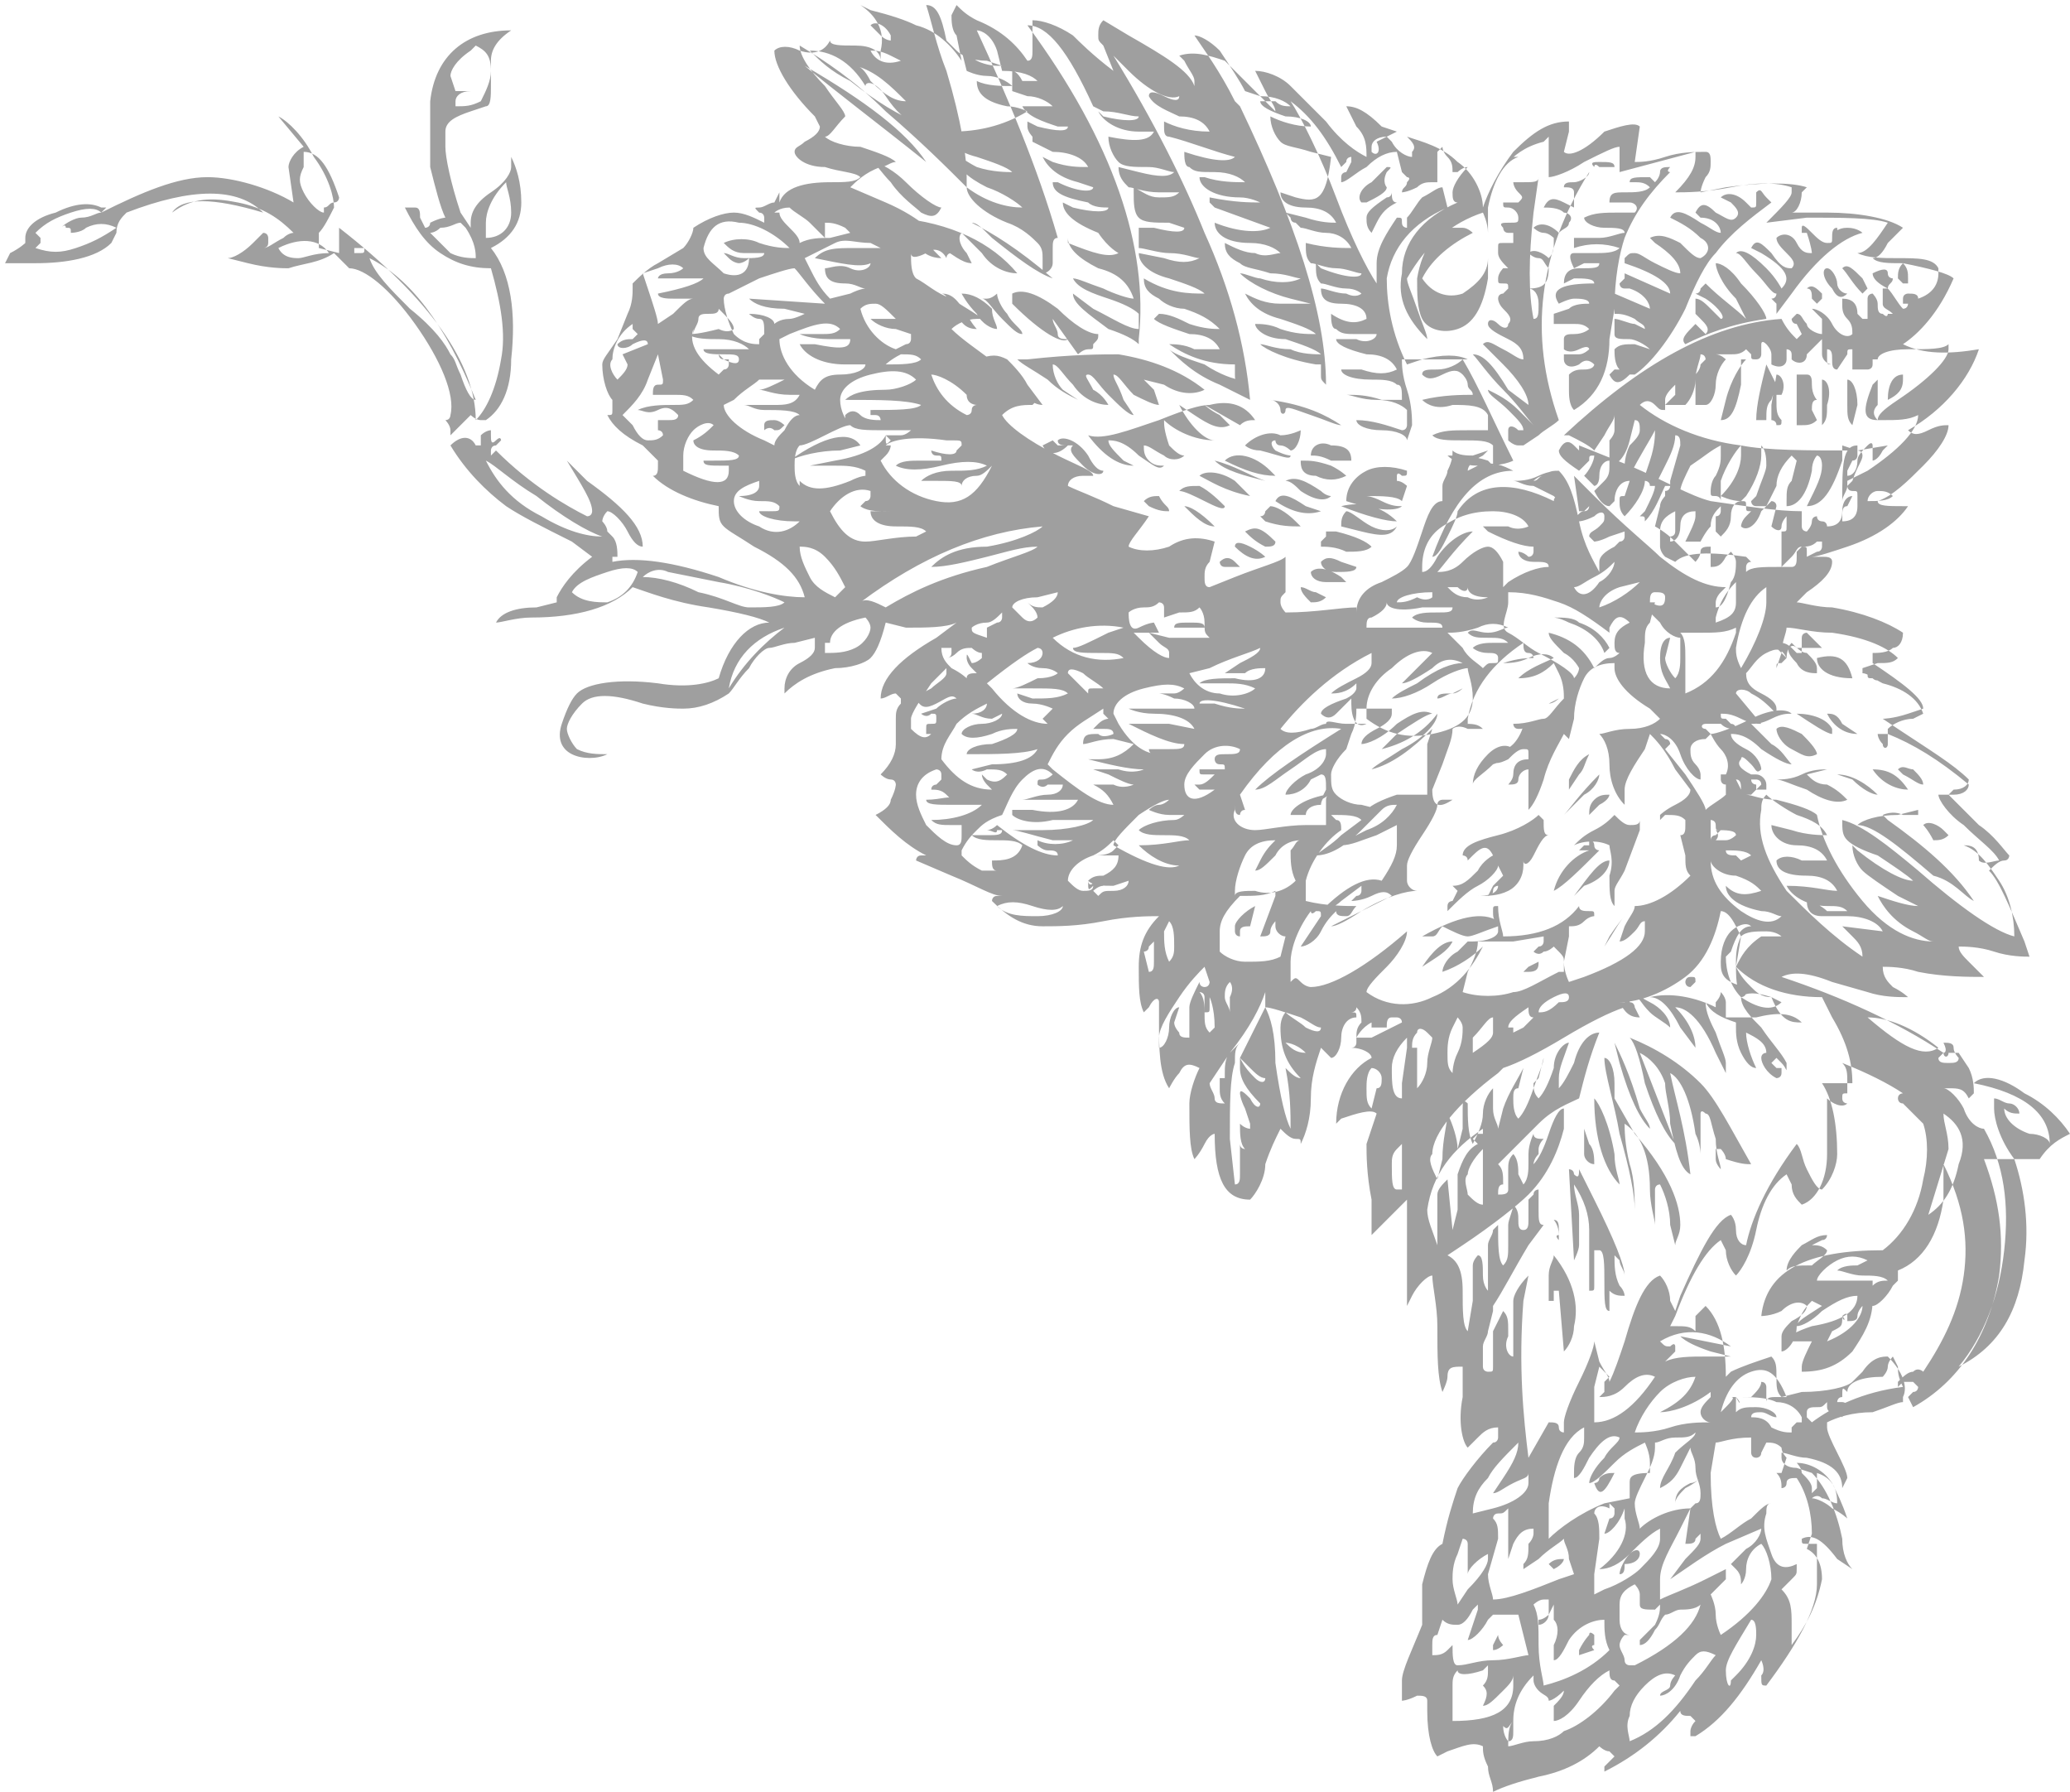 <?xml version="1.0" encoding="utf-8"?>
<!-- Generator: Adobe Illustrator 27.8.1, SVG Export Plug-In . SVG Version: 6.00 Build 0)  -->
<svg version="1.1" id="Calque_1" xmlns="http://www.w3.org/2000/svg" xmlns:xlink="http://www.w3.org/1999/xlink" x="0px" y="0px"
	 width="40.9px" height="35.4px" viewBox="0 0 40.9 35.4" style="enable-background:new 0 0 40.9 35.4;" xml:space="preserve">
<style type="text/css">
	.st0{fill:#9F9F9F;}
</style>
<g>
	<g id="Icon">
		<path id="Vector" class="st0" d="M32.4,30.7c0-0.1-0.1-0.1-0.2,0c-0.1,0.1-0.2,0.3-0.2,0.4c0.1,0,0.1-0.1,0.1-0.2
			C32.3,30.9,32.4,30.8,32.4,30.7z M29.7,32.5c0,0-0.1-0.1-0.1-0.2l-0.1,0.2v0.1C29.6,32.6,29.7,32.5,29.7,32.5z M30.9,30.8
			C30.9,30.8,30.9,30.8,30.9,30.8L30.9,30.8c-0.1,0-0.2,0-0.3,0.1c0,0,0.1,0.1,0.1,0.1C30.9,30.9,30.9,30.8,30.9,30.8z M31.9,29.1
			c-0.1,0-0.2,0-0.3,0.1c0,0.1-0.1,0.1-0.1,0.1C31.6,29.6,31.7,29.5,31.9,29.1z M31.1,26.2c0.1-0.4,0-0.9-0.4-1.4
			c0,0.1-0.1,0.2-0.1,0.4v0.5c0,0,0.1,0,0.1,0v-0.2h0.1l0.1,1.2C31,26.6,31.1,26.4,31.1,26.2z M34.6,23c-0.4-0.7-0.7-1.3-1-1.6
			c-0.4-0.4-0.9-0.7-1.4-0.9c0.1,0.1,0.2,0.4,0.3,0.9c0.2,0.6,0.4,1,0.6,1.2l-0.7-1.8c0.2,0.1,0.4,0.3,0.5,0.6
			c0,0.2,0.1,0.5,0.1,0.8c0.1,0.5,0.2,0.9,0.4,1c-0.1-0.9-0.3-1.5-0.4-2c0.2,0.1,0.4,0.5,0.5,1.2c0.1,0.2,0.1,0.4,0.1,0.4v-0.5
			c0-0.1,0-0.2,0-0.3c0,0,0-0.1,0.1,0c0.1,0,0.1,0.2,0.2,0.5c0,0.3,0.1,0.5,0.1,0.6c0,0-0.1-0.1-0.1-0.2c0-0.1,0-0.2,0-0.2
			c0,0,0,0,0.1,0c0,0,0.1,0.1,0.1,0.2C34.4,23,34.5,23,34.6,23z M30.8,24.5L30.8,24.5v-0.2c0-0.1,0-0.2-0.1-0.2c0,0,0.1,0.1,0.1,0.3
			C30.7,24.4,30.8,24.5,30.8,24.5z M32,23.4c0-0.1-0.1-0.3-0.1-0.6c-0.1-0.6-0.3-1-0.4-1.1C31.5,22.5,31.7,23.1,32,23.4z M39,17.8
			c-0.4-0.6-1-1.1-1.7-1.6l-0.1-0.1c0,0,0.2-0.1,0.4,0c0.2,0,0.3,0,0.3,0v-0.1l-0.4,0.1c-0.4,0-0.7,0.1-0.8,0.2c0.3,0,0.8,0.4,1.5,1
			C38.6,17.4,38.8,17.7,39,17.8z M31.5,23c0-0.1,0-0.3-0.1-0.4l-0.1-0.3v0.1c0,0.1,0,0.2,0,0.4C31.3,22.9,31.4,23,31.5,23z
			 M38.5,16.5c0,0-0.1-0.1-0.1-0.1c-0.1-0.1-0.3-0.2-0.4-0.1c0,0,0.1,0.1,0.2,0.3C38.3,16.6,38.4,16.6,38.5,16.5z M33.5,19.4
			c0-0.1,0-0.1-0.1-0.1c-0.1,0-0.1,0.1-0.1,0.1s0,0.1,0.1,0.1C33.4,19.5,33.5,19.4,33.5,19.4z M37.7,15.6c-0.2-0.3-0.4-0.4-0.7-0.4
			C37.2,15.5,37.5,15.6,37.7,15.6z M37.1,15.7c-0.2-0.2-0.5-0.4-0.8-0.4l0.3,0.1C36.8,15.6,37,15.7,37.1,15.7z M36.5,15.8
			c-0.1-0.1-0.2-0.2-0.4-0.3c-0.2,0-0.3-0.1-0.4-0.2l0.4-0.1c-0.1,0-0.3,0-0.5,0.1c-0.2,0.1-0.4,0.1-0.5,0.1c0.1,0,0.3,0.1,0.6,0.2
			C36,15.8,36.3,15.9,36.5,15.8z M28.7,18.6c-0.2,0-0.4,0.2-0.6,0.5C28.4,18.9,28.6,18.8,28.7,18.6z M31.8,15.7
			c-0.1,0-0.2,0-0.3,0.1c-0.1,0.1-0.1,0.2-0.1,0.3c0,0,0.1-0.1,0.2-0.2C31.8,15.8,31.8,15.7,31.8,15.7z M29.9,14.8
			c-0.1-0.1-0.3-0.1-0.5,0.1c-0.2,0.2-0.3,0.4-0.3,0.6c0-0.1,0.2-0.2,0.4-0.4C29.8,15,29.9,14.9,29.9,14.8z M24.8,17.9
			c-0.2,0.1-0.4,0.3-0.4,0.4v0.1c0,0,0,0.1,0.1,0.1v-0.1c0-0.1,0.1-0.1,0.2-0.1L24.8,17.9z M15.5,8.4c0,0-0.1-0.1-0.2-0.1
			c-0.1,0-0.2,0-0.2,0.1v0.1c0,0,0.1-0.1,0.2,0C15.4,8.5,15.4,8.5,15.5,8.4z M10.1,7.1c0.1-0.9,0-1.7-0.4-2.2
			c0.4-0.2,0.6-0.5,0.6-0.9c0-0.4-0.1-0.7-0.2-0.9v0.2c0,0.1-0.1,0.3-0.4,0.5C9.4,4,9.3,4.2,9.3,4.4v0.1L9.1,4.2
			C8.9,3.6,8.8,3.1,8.8,2.9V2.6c0-0.2,0.2-0.3,0.5-0.4l0.3-0.1c0.1,0,0.1-0.2,0.1-0.4V1.2c0-0.2,0.1-0.4,0.4-0.6
			C9.2,0.6,8.6,1.1,8.5,2c0,0.4,0,0.8,0,1.3c0.1,0.4,0.2,0.8,0.3,1c0,0-0.1,0-0.3,0.1C8.5,4.5,8.4,4.5,8.4,4.5L8.3,4.3
			c0-0.1,0-0.2-0.1-0.2c0,0-0.1,0-0.2,0C8.2,4.5,8.4,4.8,8.7,5c0.3,0.2,0.6,0.3,1,0.3C9.9,6,10,6.6,9.9,7.1C9.8,7.7,9.6,8.1,9.4,8.3
			c0-1.1-0.9-2.4-2.7-3.8V5L6.3,4.9V4.6c0.1-0.1,0.2-0.3,0.3-0.5c0-0.2-0.1-0.6-0.4-1C6,2.7,5.7,2.4,5.5,2.3L6,2.9
			C5.8,3,5.7,3.2,5.7,3.3l0.1,0.7C5.3,3.7,4.6,3.5,4.1,3.5C3.5,3.5,2.8,3.8,2,4.2l0.1-0.1V4.1c0,0,0,0-0.1,0C1.8,4,1.5,4,1.1,4.2
			C0.7,4.3,0.5,4.5,0.5,4.7v0.1c0,0-0.1,0.1-0.3,0.2L0.1,5.2h0.6c0.6,0,1.2-0.1,1.5-0.4l0.1-0.2c0-0.2,0.1-0.3,0.2-0.4
			c1.3-0.5,2.2-0.5,2.7,0c-1-0.3-1.6-0.3-1.8,0C3.8,3.9,4.2,3.9,4.7,4c0.5,0.1,0.8,0.3,1.1,0.6c0,0-0.1,0-0.2,0.1
			C5.4,4.8,5.3,4.9,5.2,4.9c0,0,0.1,0,0.1-0.1V4.7c0,0,0-0.1-0.1-0.1L5,4.8C4.8,5,4.6,5.1,4.5,5.1l0.4,0.1c0.4,0.1,0.7,0.1,0.8,0.1
			C6,5.2,6.3,5.2,6.6,5l0.1,0.1c0,0,0.1,0.1,0.1,0.1l0.1,0.1c0.3,0,0.8,0.4,1.3,1.1S9,7.8,8.9,8.2c0,0,0,0.1-0.1,0.1
			c0,0,0.1,0.1,0.1,0.2v0.1l0.4-0.4c0,0,0.1,0.1,0.2,0.1h0.1C9.9,8.1,10.1,7.7,10.1,7.1z M9.6,4.4c0-0.2,0.1-0.5,0.4-0.8
			c0,0.1,0.1,0.3,0.1,0.6c0,0.3-0.2,0.5-0.5,0.5V4.4z M9.4,7.9c-0.1,0-0.2-0.2-0.3-0.5C9,7.2,9,7.1,8.9,7C8.8,6.8,8.6,6.5,8.1,6.1
			c-0.4-0.4-0.7-0.7-0.8-1C8.1,5.5,8.8,6.4,9.4,7.9z M8.5,4.6c0,0,0.1,0,0.2-0.1c0.2,0,0.3-0.1,0.4-0.1l0.1,0.1
			C9.4,4.8,9.4,5,9.4,5.1c-0.1,0-0.3,0-0.5-0.1C8.7,4.8,8.6,4.7,8.5,4.6z M8.9,1.5C8.9,1.4,9,1.2,9.3,1l0.1-0.1
			C9.6,1,9.7,1.1,9.7,1.4c0,0.2-0.1,0.4-0.2,0.6C9.3,2.1,9.2,2.1,9,2.1V2c0-0.1,0.1-0.2,0.3-0.2c0,0-0.1,0-0.1,0H9L8.9,1.5
			C8.8,1.6,8.9,1.5,8.9,1.5z M7,4.9c0.1,0,0.2,0,0.2,0c0,0.1,0,0.1-0.1,0.1c0,0-0.1,0-0.1,0V4.9z M6,3.3C6,3.2,6,3.1,6,3
			c0.3,0,0.5,0.3,0.7,0.9c0,0,0,0.1-0.1,0.1c-0.1,0-0.1,0.1-0.2,0.1v0.1C6.3,4.2,6.1,4,6,3.8S5.9,3.5,6,3.3z M5.5,4.9
			c0.4-0.2,0.8-0.2,1,0.1C6.2,5,6,5.1,5.9,5.1S5.6,5.1,5.5,4.9z M1.4,4.6c0,0,0.2,0,0.3-0.1c0.2-0.1,0.4-0.1,0.6,0
			C2,4.7,1.8,4.8,1.5,4.9C1.2,5,1,5,0.7,4.9c0,0,0.1-0.1,0.1-0.1s0-0.1,0-0.1s0,0-0.1-0.1L0.7,4.6c0.2-0.2,0.4-0.3,0.7-0.4
			c0.3-0.1,0.5-0.1,0.6,0C1.9,4.2,1.8,4.3,1.6,4.3c-0.1,0-0.3,0.1-0.4,0.2c0,0,0.1-0.1,0.1,0C1.4,4.5,1.4,4.5,1.4,4.6z M4.5,5.1
			c0,0-0.1,0-0.1,0H4.5z M40.9,22.4c-0.2-0.3-0.5-0.6-0.9-0.8c-0.4-0.3-0.8-0.4-1-0.2c1,0.2,1.5,0.6,1.5,1.2c0-0.1-0.2-0.2-0.4-0.2
			c-0.3-0.1-0.5-0.3-0.5-0.5c0.1,0.1,0.2,0.1,0.3,0.1c0-0.1-0.1-0.2-0.2-0.2c-0.1,0-0.2-0.1-0.3-0.1v0.2c0,0.2,0.1,0.6,0.4,1
			c0.2,0.6,0.3,1.3,0.2,2c-0.1,1-0.5,1.7-1.3,2.1c0.5-0.6,0.8-1.4,0.9-2.3c0.1-0.9,0-1.7-0.4-2.4c-0.1,0-0.3-0.1-0.4-0.4
			c-0.1-0.2-0.3-0.4-0.4-0.4h0.1c0.2,0,0.3,0,0.4,0.2c0,0,0.1-0.1,0.1-0.1c0-0.1,0-0.3-0.1-0.5l-0.2-0.3c-0.1,0-0.2,0-0.2,0
			c0,0.1-0.1,0.1-0.1,0c-0.9-0.6-2-1.1-3.2-1.5c0.2-0.1,0.5-0.1,1,0.1l0.7,0.2c0.3,0.1,0.6,0.1,0.8,0.1c0,0-0.1-0.1-0.3-0.2
			c-0.1-0.1-0.2-0.2-0.2-0.4c0.1,0,0.4,0,0.7,0.1c0.5,0.1,1,0.1,1.3,0.1c0,0-0.1-0.1-0.3-0.3c-0.1-0.1-0.2-0.2-0.2-0.3
			c0.1,0,0.4,0,0.7,0.1c0.3,0.1,0.6,0.1,0.7,0.1l-0.1-0.3c-0.3-0.7-0.5-1.2-0.7-1.4c0.1-0.1,0.2-0.2,0.3-0.2c0.1,0,0.1-0.1,0.1-0.1
			c-0.1-0.1-0.3-0.4-0.6-0.6c-0.3-0.3-0.5-0.5-0.6-0.6l0.1-0.1c0.2,0,0.3-0.1,0.3-0.2c-0.3-0.3-0.8-0.6-1.4-1l-0.3-0.2
			c0,0,0.2,0,0.5-0.1l0.3-0.1c0-0.2-0.4-0.5-1-0.9L37,12.9c0.1,0,0.3,0,0.4-0.1c0.1,0,0.2-0.1,0.2-0.3c-0.3-0.2-0.8-0.4-1.4-0.5
			c-0.3,0-0.6-0.1-0.7-0.1l0.2-0.2c0.3-0.2,0.5-0.4,0.5-0.6c0-0.1-0.1-0.1-0.2-0.1c-0.1,0-0.2,0-0.2,0c0.1,0,0.4-0.1,0.7-0.2
			c0.6-0.2,1-0.5,1.2-0.8h-0.1c-0.3,0-0.5,0-0.5-0.1c0.3-0.1,0.6-0.4,0.9-0.7c0.3-0.3,0.5-0.6,0.5-0.8c-0.1,0-0.2,0-0.4,0.1
			c-0.2,0.1-0.3,0.1-0.4,0c0.7-0.4,1.2-1,1.4-1.6C38.5,7,38,7,37.6,6.8c0.3-0.2,0.7-0.6,1-1.3c-0.1-0.1-0.5-0.2-1-0.3
			c-0.3,0-0.5,0-0.6-0.1c0.1,0,0.2-0.1,0.3-0.3c0.1-0.1,0.2-0.2,0.3-0.3c-0.3-0.2-0.9-0.3-1.5-0.3c-0.3,0-0.5,0-0.7,0
			c0.1,0,0.2-0.2,0.2-0.4l0.1-0.1c-0.3-0.1-0.9-0.1-1.6,0l-0.5,0.1c0,0,0-0.1,0.1-0.3c0.1-0.1,0.1-0.2,0.1-0.3c0-0.1,0-0.2-0.1-0.2
			c-0.2,0-0.5,0-0.8,0.1c-0.3,0.1-0.5,0.1-0.6,0.1l0.1-0.7c-0.1-0.1-0.4,0-0.7,0.1C31.3,3,31,3.1,30.9,3l0.1-0.4V2.4
			c-0.4,0-0.7,0.2-1.1,0.6c-0.3,0.4-0.5,0.8-0.6,1.1c0-0.3-0.2-0.7-0.5-0.9c-0.3-0.3-0.7-0.4-1-0.5c0.1,0.1,0.2,0.2,0.1,0.3v0.1
			c-0.1,0-0.3-0.1-0.4-0.3l-0.1-0.1l-0.2,0.1C27.3,3,27.2,3.1,27.1,3V2.9c0-0.1,0.1-0.2,0.3-0.2l0.2-0.1l-0.3-0.1
			c-0.3-0.3-0.5-0.4-0.7-0.4l0.2,0.4C27,2.7,27,2.9,27,3.1c-0.2-0.1-0.5-0.3-0.8-0.7c-0.3-0.3-0.6-0.6-0.7-0.7
			c-0.2-0.2-0.5-0.3-0.7-0.3L25,1.8c0.1,0.2,0.2,0.3,0.2,0.4l-0.3-0.3c-0.3-0.3-0.6-0.6-0.7-0.7c-0.3-0.1-0.6-0.2-0.9-0.1l0.1,0.1
			c0.1,0.2,0.2,0.3,0.2,0.4v0.1c-0.1-0.3-0.6-0.6-1.3-1l-0.5-0.3c-0.1,0.1-0.1,0.2-0.1,0.3c0,0.1,0,0.1,0.1,0.2L22,1.4
			c-0.4-0.3-0.7-0.6-0.8-0.7c-0.3-0.2-0.6-0.3-0.8-0.3V1c0,0.1,0,0.2-0.1,0.2c-0.2-0.3-0.5-0.6-1-0.8c-0.2-0.1-0.3-0.2-0.4-0.3
			l-0.1,0.2c0,0.1,0,0.3,0.1,0.4L19,1.2c-0.2-0.3-0.5-0.6-0.9-0.7c-0.2-0.1-0.5-0.2-0.9-0.3L17,0.1c0.3,0.2,0.5,0.5,0.4,0.9v0.2
			c0-0.2-0.2-0.3-0.5-0.3c-0.3,0-0.5,0-0.5-0.1C16.3,1,16.1,1.1,15.8,1c-0.2-0.1-0.4-0.1-0.5,0c0,0.3,0.3,0.8,0.8,1.3l0.1,0.2
			c0,0.1-0.1,0.2-0.3,0.3c-0.1,0.1-0.2,0.1-0.2,0.2c0,0.1,0.2,0.3,0.6,0.3c0.3,0.1,0.6,0.1,0.7,0.2c-0.1,0.1-0.3,0.1-0.6,0.1
			c-0.5,0-0.9,0.1-1,0.4V3.8L15.3,4c-0.1,0-0.2,0.1-0.3,0.1s-0.1,0,0,0.1c0.1,0,0.1,0.1,0.1,0.1v0.1c-0.2-0.1-0.4-0.2-0.6-0.2
			c-0.2,0-0.5,0.1-0.8,0.3c0,0.1-0.1,0.3-0.2,0.4L13,5.2c-0.2,0.1-0.4,0.3-0.5,0.4v0.1c0,0.1,0,0.3-0.1,0.5l-0.2,0.5
			C12,7,11.9,7.1,11.9,7.2c0,0.3,0.1,0.6,0.2,0.7v0.2c0,0.1,0,0.1-0.1,0.1c0.1,0.2,0.3,0.4,0.7,0.6L13,9.1v0.1c0,0.1,0,0.2-0.1,0.2
			c0.3,0.3,0.8,0.5,1.3,0.6c0,0.2,0,0.3,0.1,0.4c0.1,0.1,0.3,0.2,0.6,0.4c0.6,0.3,0.9,0.6,1,1c-0.4,0-1-0.1-1.7-0.4
			c-0.9-0.3-1.6-0.4-2.1-0.3v-0.1c0,0,0,0,0.1,0c0-0.1,0-0.3-0.1-0.4L12,10.5c0-0.1-0.1-0.2-0.1-0.2s0-0.1,0.1-0.2
			c0.1,0,0.3,0.2,0.4,0.4c0.1,0.2,0.2,0.3,0.3,0.3c0-0.4-0.4-0.8-1.1-1.3l-0.4-0.4c0.3,0.5,0.5,0.8,0.5,1c0,0,0,0.1-0.1,0.1
			c-0.4-0.2-1.1-0.6-1.8-1.3L9.7,9V8.9c0,0,0-0.1,0.1-0.1c0,0,0.1-0.1,0.1-0.1c0,0,0-0.1-0.1,0s-0.1,0-0.1-0.1c0-0.1,0-0.1,0-0.1
			c0,0-0.1,0-0.2,0.1v0.2c0,0,0,0-0.1,0C9.3,8.6,9.1,8.6,8.9,8.8C9.2,9.3,9.6,9.7,10,10c0.3,0.2,0.7,0.4,1.3,0.7l0.4,0.3
			c-0.4,0.3-0.6,0.6-0.7,0.8v0.1L10.6,12c-0.4,0-0.7,0.1-0.8,0.3c0.1,0,0.4-0.1,0.7-0.1c0.9,0,1.6-0.2,2-0.6
			c0.3,0.1,0.8,0.3,1.5,0.4c0.6,0.1,1,0.2,1.2,0.3c-0.4,0-0.8,0.4-1,1.1c-0.2,0.1-0.6,0.2-1.2,0.1c-0.8-0.1-1.4,0-1.6,0.2
			c-0.1,0.1-0.2,0.3-0.3,0.6c-0.1,0.3,0,0.5,0.2,0.6c0.2,0.1,0.5,0.1,0.7,0c-0.2,0-0.4,0-0.6-0.1c-0.1-0.1-0.2-0.3-0.2-0.4
			c0-0.1,0.1-0.3,0.3-0.5s0.6-0.2,1.2,0c0.4,0.1,0.7,0.1,0.8,0.1c0.3,0,0.6-0.1,0.9-0.3c0.1-0.1,0.2-0.3,0.4-0.5
			c0.1-0.2,0.3-0.4,0.4-0.4s0.3-0.1,0.5-0.1l0.4-0.1v0.2c0,0.1-0.1,0.2-0.3,0.3c-0.2,0.1-0.3,0.3-0.3,0.5v0.1c0.2-0.2,0.5-0.4,1-0.5
			c0.3,0,0.6-0.1,0.7-0.2c0.1-0.1,0.2-0.3,0.3-0.7l0.4,0.1c0.4,0,0.8,0,1-0.1l-0.4,0.3c-0.7,0.4-1.1,0.8-1.1,1.2
			c0.1,0,0.2-0.1,0.3-0.1l0.1,0.1v0.1c-0.1,0.1-0.1,0.2-0.1,0.3v0.5c0,0.2-0.1,0.4-0.3,0.6c0,0,0.1,0.1,0.2,0.1
			c0.1,0,0.1,0.1,0.1,0.1c0,0,0,0.1-0.1,0.3c0,0.1-0.1,0.2-0.3,0.3c0.3,0.3,0.6,0.6,1,0.8h-0.1c-0.1,0-0.1,0.1-0.1,0.1V17l0.7,0.3
			c0.5,0.2,0.8,0.4,1,0.4h-0.1c-0.1,0-0.1,0.1-0.1,0.1c0.3,0.3,0.6,0.5,1,0.5c0.3,0,0.7,0,1.2-0.1c0.5-0.1,0.9-0.1,1.1-0.1
			c-0.3,0.3-0.4,0.6-0.4,1s0,0.7,0.1,0.9l0.1-0.1c0.1-0.2,0.2-0.2,0.2-0.1v0.4c0,0.5,0,1,0.2,1.3c0,0,0.1-0.2,0.2-0.3
			c0.1-0.2,0.2-0.2,0.4-0.1c-0.1,0.2-0.2,0.5-0.2,0.7c0,0.5,0,0.9,0.1,1.1c0,0,0.1-0.1,0.2-0.3c0.1-0.2,0.2-0.2,0.2-0.2
			c0,0.9,0.2,1.3,0.7,1.3c0.1-0.1,0.3-0.4,0.3-0.7c0.1-0.3,0.2-0.5,0.3-0.7c0.1,0.1,0.2,0.2,0.3,0.2s0.1,0,0.1,0.1
			c0.1-0.2,0.2-0.5,0.2-0.9c0-0.4,0.1-0.7,0.2-1l0.1,0.1l0.1,0.1c0.1,0,0.2-0.2,0.2-0.4c0-0.2,0.1-0.4,0.3-0.4c0-0.1,0-0.1-0.1-0.1
			c0,0,0.1,0,0.1-0.1c0.1,0.1,0.1,0.2,0.1,0.3c-0.1,0.1-0.1,0.2-0.1,0.3v0.1c0,0,0,0.1-0.1,0.1c0.2,0,0.4,0.1,0.4,0.2
			c-0.4,0.2-0.7,0.7-0.7,1.3l0.1-0.1c0.3-0.1,0.6-0.2,0.7-0.1L27,22.6c0,0.2,0,0.6,0.1,1.1v0.7l0.7-0.7v2.1l0.1-0.2
			c0.1-0.2,0.3-0.4,0.4-0.4c0,0.2,0.1,0.6,0.1,1c0,0.6,0,1,0.1,1.3c0,0,0.1-0.2,0.1-0.3c0-0.2,0.1-0.2,0.3-0.2c0,0.1,0,0.3,0,0.6
			c-0.1,0.5,0,0.9,0.1,1c0,0,0.1-0.1,0.2-0.2c0.1-0.1,0.2-0.2,0.4-0.2v0.2c0,0,0,0.1-0.1,0.1c-0.3,0.3-0.6,0.7-0.7,0.9
			c-0.1,0.3-0.2,0.6-0.3,1.1c-0.2,0.1-0.3,0.4-0.4,0.8v0.1v0.7c-0.2,0.5-0.4,0.9-0.4,1.1v0.4c0,0,0.1,0,0.3-0.1c0.1,0,0.2,0,0.2,0.1
			c0,0.1,0,0.2,0,0.2c0,0.5,0.1,0.8,0.2,0.9l0.2-0.1c0.3-0.1,0.5-0.2,0.7-0.1c0,0.1,0,0.2,0.1,0.4c0,0.2,0.1,0.3,0.1,0.5
			c0.2-0.1,0.5-0.2,0.9-0.3c0.5-0.1,0.9-0.3,1.2-0.6c0,0,0.1,0.1,0.2,0.1l0.1,0.1l-0.1,0.1c0,0-0.1,0.1-0.1,0.1V35
			c0.6-0.3,1.1-0.7,1.5-1.2c0,0.1,0.1,0.1,0.2,0.1l0.1,0.1c-0.1,0.1-0.1,0.2-0.1,0.2v0.1c0,0,0,0,0.1,0c0.5-0.3,0.9-0.8,1.3-1.5
			c0,0,0.1,0.2,0,0.3c0,0.2,0,0.2,0.1,0.2c0.6-0.8,1-1.5,1-2v-0.8c0,0-0.1,0-0.2,0s-0.1,0-0.1-0.1c0.2-0.1,0.4,0,0.7,0.4l0.3,0.2
			c-0.1-0.1-0.2-0.3-0.2-0.6c-0.1-0.5-0.3-1-0.6-1.3l-0.3-0.1c-0.2,0-0.3-0.1-0.3-0.2v-0.1c0.1,0,0.3,0.1,0.5,0.1
			c0.5,0.1,0.7,0.3,0.7,0.6l0.1-0.2c0-0.1-0.1-0.3-0.2-0.5c-0.1-0.2-0.2-0.4-0.2-0.5v-0.1c0.2-0.1,0.5-0.2,0.9-0.2
			c0.3-0.1,0.5-0.2,0.6-0.2v-0.1c0.1-0.2,0-0.5-0.3-0.8c-0.1,0-0.3,0-0.5,0.3l-0.2,0.2c-0.1,0.1-0.5,0.2-1,0.2l-0.4,0.1
			c-0.1-0.1-0.1-0.2-0.1-0.4s0-0.3-0.1-0.4c-0.3,0.1-0.6,0.2-0.8,0.3l-0.1,0.1c0-0.6-0.1-1.1-0.4-1.4l-0.1,0.1c0,0-0.1,0.1-0.1,0.1
			v0.3c-0.1-0.1-0.2-0.1-0.4-0.1H33l0.1-0.2c0.3-0.8,0.6-1.3,0.9-1.5l0.1,0.2c0,0.2,0.1,0.4,0.2,0.5c0.1-0.1,0.3-0.4,0.4-0.9
			c0.1-0.5,0.3-0.9,0.6-1.1l0.1,0.2c0,0.2,0.1,0.3,0.2,0.4c0.3-0.1,0.5-0.5,0.5-1s0-0.9,0-1.1c0.1,0.1,0.3,0.2,0.4,0.1
			c0,0-0.1,0-0.1-0.1c0-0.1,0-0.1,0.1-0.1v-0.2c0-0.2,0-0.3-0.1-0.4c0.5,0.2,0.9,0.4,1.2,0.6c0,0-0.1,0-0.1,0.1c0,0,0,0.1,0.1,0.1
			l0.4,0.4c0.1,0.3,0.1,0.7,0,1.1c-0.1,0.6-0.4,1.1-0.8,1.4c-1.5,0-2.3,0.4-2.4,1.3c0,0,0.2,0,0.4-0.1c0.2-0.2,0.4-0.2,0.5-0.1
			c0,0.1-0.1,0.2-0.3,0.3c-0.1,0.1-0.2,0.2-0.2,0.3v0.3c0.1,0,0.3-0.2,0.3-0.5c0.1-0.3,0.2-0.4,0.3-0.5l0.2,0.1
			c-0.3,0.2-0.5,0.3-0.5,0.4c0.1,0,0.3-0.1,0.5-0.3c0.3-0.2,0.5-0.3,0.7-0.3c0,0.3-0.3,0.5-0.9,0.6c-0.3,0.1-0.5,0.2-0.5,0.3h0.1
			c0.1,0,0.3,0,0.4,0c-0.1,0.2-0.2,0.4-0.2,0.5v0.1c0.4,0,0.7-0.1,1-0.4c0.2-0.3,0.4-0.6,0.4-1v-0.4c-0.2,0-0.4,0-0.7,0h-0.4
			c0-0.1,0.2-0.3,0.4-0.4c0.2-0.1,0.4-0.1,0.6,0l-0.2,0.1c-0.1,0-0.3,0-0.4,0.1c0.1,0,0.3,0.1,0.5,0.1c0.2,0,0.4,0,0.5,0.1
			c-0.1,0-0.2,0-0.3,0.1c-0.1,0.1-0.1,0.1-0.1,0.2s0,0.1,0.1,0.2c0.1,0,0.3-0.2,0.4-0.4l0.1-0.1v-0.2c0.5-0.2,0.8-0.7,0.9-1.4v-0.7
			c0.4,0.8,0.5,1.5,0.4,2.2c-0.1,0.7-0.4,1.3-0.8,1.9c0,0-0.1-0.1-0.2,0c-0.1,0-0.2,0.1-0.3,0.2v0.1c0,0,0.1-0.1,0.1-0.1
			c0,0,0.1,0,0.2,0l0.1,0.1c0,0,0,0.1-0.1,0.1l-0.1,0.1l0.1,0.2c0.9-0.5,1.5-1.4,1.7-2.6c0.1-0.8,0-1.5-0.3-2.3h0.4
			c0.3,0,0.5,0,0.7,0C40.5,22.6,40.7,22.5,40.9,22.4z M38.8,16.7c0.3,0.1,0.5,0.4,0.7,0.7c0.2,0.3,0.3,0.7,0.3,1.1
			c-0.4-0.1-1.1-0.6-1.9-1.3c-0.6-0.5-1.1-0.9-1.5-1c0,0.2,0,0.3,0.1,0.4c0.1,0.1,0.3,0.2,0.6,0.3c0.3,0.2,0.6,0.4,0.7,0.5
			c-0.2,0-0.6-0.2-1.1-0.6l-0.1-0.1c0,0.2,0.1,0.4,0.2,0.5c0.1,0.1,0.4,0.3,0.7,0.5l0.4,0.2c-0.2,0-0.5-0.1-0.8-0.2
			c0.1,0.2,0.3,0.5,0.7,0.7c0.2,0.1,0.3,0.2,0.4,0.2c-0.4,0-0.9-0.2-1.4-0.8s-0.8-1.2-0.9-1.7c-0.1-0.1-0.4-0.2-0.8-0.3
			c-0.3,0-0.5-0.1-0.6-0.1c0,0-0.1-0.1-0.1-0.1l-0.1-0.2c0.1,0,0.1,0.1,0.1,0.2l0.1,0.1h0.1l0.1-0.1v-0.1c0,0-0.1,0-0.1-0.1h0.1
			c0,0,0.1,0,0.1,0.1l-0.1,0.1c0,0,0.1,0,0.1,0c0,0,0.1,0,0.1,0v-0.1c0-0.1-0.1-0.2-0.2-0.2h-0.1c-0.2-0.1-0.3-0.2-0.2-0.3
			c0-0.1,0.1,0,0.2,0.1c0.1,0.1,0.1,0.2,0.2,0.1c0-0.1-0.1-0.3-0.3-0.4c-0.2-0.1-0.3-0.2-0.3-0.3c0.1,0,0.3,0,0.6,0.3
			c0.3,0.2,0.5,0.3,0.6,0.3c-0.1-0.1-0.2-0.3-0.4-0.4l-0.4-0.4c0.1,0,0.2,0,0.4-0.1s0.3-0.1,0.4-0.1c-0.1-0.1-0.4-0.1-0.8,0.1
			c-0.4,0.2-0.7,0.3-0.8,0.3c0,0,0.1,0.2,0.2,0.3s0.2,0.3,0.1,0.5c-0.1,0-0.1,0-0.1,0v0.1c0,0,0,0.1,0.1,0.1v0.1c0,0,0,0.1,0,0.1
			c-0.1,0.1-0.3,0.2-0.4,0.3c0-0.1-0.2-0.4-0.4-0.7l-0.4-0.5c0,0,0.1-0.1,0.1-0.1c0,0,0-0.1-0.1-0.1l-0.1-0.1c0.1,0,0.3,0.1,0.4,0.4
			c0.1,0.3,0.3,0.5,0.4,0.5v-0.1c0,0,0-0.1-0.1-0.2c-0.1-0.1-0.1-0.2-0.1-0.3s0.1-0.2,0.3-0.2l0.1-0.1c0,0,0,0-0.1-0.1
			c-0.1,0-0.1-0.1,0-0.1c0,0,0.1,0,0.3,0c0.1,0.1,0.2,0.1,0.3,0.1c0,0,0-0.1-0.1-0.1l-0.1-0.1c-0.1,0-0.1,0-0.1-0.1
			c0.1,0,0.2,0,0.4,0.1c0.2,0.1,0.3,0.1,0.4,0.1l-0.5-0.6c0-0.1,0.2-0.1,0.3,0c0.2,0.1,0.3,0.2,0.5,0.4v-0.1c0-0.1-0.1-0.2-0.3-0.3
			c-0.2-0.1-0.3-0.2-0.3-0.4c0.1-0.1,0.2-0.3,0.4-0.4c0.2-0.1,0.3-0.1,0.4,0.1c0-0.2,0.1-0.3,0.2-0.2H36c0,0-0.1-0.1-0.2-0.2
			l-0.1-0.1c0,0-0.1,0-0.1,0.1v0.3c0,0-0.1,0-0.1,0l-0.1-0.1c-0.1-0.1-0.2-0.1-0.2-0.1l-0.1,0.1c0,0,0,0,0.1,0.1l0.1,0.1l-0.1,0.1
			c-0.1,0-0.1,0-0.1,0.1l0.1-0.3c0-0.2,0.1-0.4,0.1-0.5c0.2,0,0.5,0.1,0.9,0.1c0.7,0.1,1.1,0.3,1.3,0.5c-0.1,0.1-0.2,0.1-0.4,0.1
			l-0.3,0.1v0.1c0.1,0,0.2,0.1,0.4,0.2c0.4,0.1,0.7,0.3,0.8,0.6l-0.2,0.1c-0.2,0-0.4,0.1-0.5,0.2v0.1c0.5,0.2,1,0.5,1.6,1
			c0,0.1-0.1,0.2-0.3,0.2c-0.1,0-0.2,0-0.3,0c0,0.1,0.2,0.4,0.5,0.6c0.3,0.3,0.6,0.5,0.7,0.7c-0.1,0-0.3,0.1-0.4,0
			C39.1,16.7,38.9,16.7,38.8,16.7z M38.4,22c0.3,0.2,0.5,0.5,0.3,1c-0.1,0.5-0.3,0.8-0.6,1l0.4-1.3C38.5,22.4,38.4,22.2,38.4,22z
			 M38.4,20.6c0.1,0,0.2,0,0.2,0.1c0,0.1,0.1,0.2,0.1,0.2c0,0.1-0.1,0.1-0.2,0.1c-0.1,0-0.2,0-0.2-0.1l0.1-0.1
			C38.4,20.8,38.5,20.8,38.4,20.6C38.4,20.7,38.4,20.6,38.4,20.6z M36.5,27.5c0-0.2,0.3-0.3,0.7-0.3c0,0,0.1-0.1,0.1-0.2
			c0-0.1,0.1-0.2,0.1-0.2l0.1,0.2c0,0.1,0,0.2,0.1,0.4c-0.8,0.1-1.4,0.4-1.8,0.7c0,0-0.1-0.1-0.1-0.1v-0.1c0-0.1,0.1-0.1,0.2-0.1
			s0.1,0,0.2-0.1v0.1c0,0,0,0.1,0.1,0.1s0.1,0,0.2,0.1l0.1-0.2c0-0.1-0.1-0.1-0.1-0.1c0,0-0.1,0-0.1,0c0,0,0-0.1,0.1-0.1
			C36.4,27.4,36.4,27.4,36.5,27.5C36.5,27.4,36.5,27.4,36.5,27.5z M36.9,20.1c0.4,0,0.9,0.2,1.4,0.6C38,20.9,37.6,20.7,36.9,20.1z
			 M35.5,28.9c0.2,0,0.5,0.1,0.7,0.4c0.1,0.2,0.2,0.4,0.3,0.7c0,0-0.1-0.1-0.3-0.2c-0.1-0.1-0.3-0.2-0.4-0.2c0,0,0.1-0.1,0.2,0
			c0.1,0,0.2,0.1,0.3,0.1c0-0.3-0.1-0.5-0.4-0.6v0.3c0,0-0.1,0.1-0.1,0.1v-0.1c0-0.1-0.1-0.2-0.2-0.3C35.6,29,35.5,28.9,35.5,28.9z
			 M36.4,26c0,0,0.1-0.1,0.1,0c0,0,0,0.1,0,0.1c0.1,0,0.2,0,0.2-0.1c0-0.1,0.1-0.2,0.1-0.2c0,0.2-0.2,0.5-0.7,0.7l0.1-0.2
			C36.4,26.2,36.4,26.2,36.4,26C36.4,26.1,36.5,26.1,36.4,26C36.5,26,36.4,26,36.4,26z M35.1,29.1c0.1,0.1,0.1,0.2,0.1,0.3
			c0,0,0.1,0,0.1-0.1c0-0.1,0.1-0.1,0.2-0.1c0.2,0.3,0.3,0.7,0.3,1.1l-0.1,0.3c0.2,0.1,0.3,0.3,0.3,0.6c-0.1,0.5-0.3,0.9-0.6,1.3
			v-0.4c0-0.3,0-0.5-0.2-0.7c0,0,0.1-0.1,0.2-0.2c0.1-0.1,0.1-0.1,0.1-0.2v-0.1c-0.2,0.1-0.4,0.1-0.5-0.2c-0.1-0.3-0.2-0.5-0.1-0.8
			c0-0.1,0-0.2,0.1-0.2c-0.1,0-0.2,0.1-0.4,0.3c-0.2,0.1-0.4,0.3-0.6,0.4c-0.1-0.2-0.2-0.6-0.2-1.3l0.1-0.6c0.1,0,0.3-0.1,0.7-0.1
			v0.3c0,0,0,0.1,0.1,0.1c0,0,0.1,0,0.1-0.1l0.1-0.2c0.1,0,0.2,0,0.3,0.1c0,0.1,0.1,0.2,0.1,0.2l-0.1,0.3H35.1L35.1,29.1z M37.1,7.1
			c0-0.1,0.2-0.2,0.6-0.2c0.4,0,0.7,0,0.8-0.1v0.1c0,0.2-0.4,0.6-1,1c-0.3,0.2-0.4,0.3-0.4,0.4h0.1c0.3,0,0.5,0,0.7-0.1
			c0,0.3-0.4,0.7-1,1.1l-0.4,0.2v0.1c0,0,0,0.1,0.1,0.1c0.1,0,0.1,0,0.1,0.1L36.7,10c0,0.2-0.1,0.3-0.3,0.3v-0.1
			c0-0.1,0-0.2,0.1-0.2l0.1-0.2c-0.1,0-0.2,0.1-0.2,0.3c0,0.2-0.1,0.3-0.3,0.3c0,0,0-0.1-0.1-0.1c0,0-0.1,0-0.1-0.1
			c0,0-0.1,0-0.1,0.1c0,0.1-0.1,0.2-0.1,0.2s-0.1,0-0.1-0.1v-0.3c-0.5,0-1.1-0.1-1.8-0.2c-0.4-0.1-0.9-0.4-1.6-0.7l-1-0.4
			c0,0,0,0.1,0,0.1s0,0-0.1-0.1c-0.1-0.1-0.2-0.1-0.3,0.1c0,0.1,0.1,0.2,0.4,0.4c0,0,0.1-0.1,0.2-0.2C31.4,9,31.4,9,31.5,9
			c0,0.1-0.1,0.3-0.2,0.4l0.1,0.1c0,0,0.1,0.1,0.1,0.1s0.1,0,0.1-0.2c0-0.2,0.1-0.3,0.2-0.3v0.1c0,0.1,0,0.2-0.1,0.3
			c-0.1,0.1-0.1,0.1-0.2,0.2c0.1,0.2,0.2,0.3,0.3,0.3l0.1-0.1c0-0.2,0.1-0.4,0.3-0.4l-0.1,0.3C32,9.8,32,9.8,32,9.9
			c0,0.1,0,0.2,0.1,0.3c0.2-0.2,0.4-0.5,0.4-0.7c0,0,0.1,0,0.1,0.1h0.1c0,0.1-0.1,0.3-0.2,0.5l-0.1,0.1c0.1,0,0.1,0,0.1,0.1
			c0.2-0.2,0.3-0.5,0.4-0.7h0.1c0,0,0,0.1-0.1,0.1v0.1c0,0-0.1,0.1-0.1,0.2l-0.1,0.4c0,0,0.2,0.1,0.4,0.3l0.4,0.4
			c0,0,0.1-0.1,0.1-0.2c0-0.1,0.1-0.1,0.2-0.1v0.4c0.1,0,0.2,0,0.3-0.2l0.1-0.1c0,0,0.1,0.1,0.1,0.2s0,0.3-0.1,0.4
			C34.1,11.9,34,12,33.9,12v-0.1c0,0,0-0.1,0.1-0.2l0.1-0.1c-0.4,0-0.8-0.2-1.3-0.6c-0.2-0.2-0.7-0.6-1.3-1.2l-0.4-0.4l0.1,0.7
			c0,0,0.1,0,0.1,0c0,0,0.1-0.1,0.1-0.1V10c0,0,0,0.1-0.1,0.1c-0.1,0-0.1,0.1-0.2,0.1c0,0,0.1,0.1,0.1,0.1c0,0,0.1,0,0.3-0.1
			c0.1-0.1,0.2-0.1,0.2,0c0,0.1,0,0.1-0.1,0.2s-0.2,0.1-0.2,0.2l0.1,0.1c0,0,0.1,0,0.3-0.1l0.3-0.1v0.1c0,0,0,0.1-0.1,0.1
			c0,0-0.1,0.1-0.1,0.1c-0.2,0.1-0.3,0.2-0.3,0.3v0.2c-0.1-0.2-0.3-0.5-0.4-1c-0.1-0.5-0.2-0.8-0.4-1c-0.1,0-0.2,0-0.3,0.1
			c-0.1,0-0.1,0.1-0.2,0.1V9.5c0,0,0.1-0.1,0.2-0.1c0.1,0,0.2-0.1,0.3-0.1c0,0-0.2,0-0.4,0.1c-0.2,0.1-0.4,0.1-0.5,0.1
			c0.1,0,0.2,0.1,0.4,0.1l0.4,0.2l0.1,0.1V9.8c0,0-0.1,0-0.1,0.1c-0.8-0.4-1.5-0.4-1.9,0.2c0,0.1-0.1,0.3-0.2,0.5
			c-0.1,0.2-0.2,0.4-0.3,0.4c0.4-1.1,0.9-1.7,1.6-1.7c-0.2-0.1-0.4-0.2-0.7-0.1l-0.2,0.1c0-0.1,0.1-0.2,0.3-0.3l0.1-0.1L29.1,9
			c-0.1,0-0.3,0-0.4-0.1c0,0.1,0,0.2-0.1,0.4c0,0.1-0.1,0.2-0.1,0.3v0.3c-0.2,0-0.3,0.3-0.4,0.6s-0.2,0.6-0.3,0.7
			c-0.1,0.1-0.3,0.2-0.5,0.3c-0.3,0.1-0.5,0.3-0.5,0.6V12c-0.3,0-0.8,0.1-1.4,0.1c0,0-0.1-0.1-0.1-0.2s0-0.1,0.1-0.2v-0.7
			c-0.1,0.1-0.5,0.2-1,0.4l-0.5,0.2c-0.1,0-0.1-0.1-0.1-0.2s0-0.2,0.1-0.3l0.1-0.4c-0.3-0.1-0.6-0.1-0.9,0.1c-0.3,0.1-0.6,0.1-0.8,0
			c0-0.1,0.2-0.3,0.4-0.6L22,10c-0.4-0.2-0.7-0.3-0.9-0.4c0-0.1,0.1-0.2,0.3-0.2h0.2c0-0.1-0.3-0.2-0.7-0.4c-0.6-0.3-1-0.6-1.1-0.8
			C20,8,20.2,8,20.4,8l0.1-0.1c-0.1-0.1-0.4-0.4-0.8-0.7c-0.4-0.3-0.7-0.5-0.9-0.7c0.1-0.1,0.3-0.2,0.5-0.2h0.1
			c-0.1-0.1-0.3-0.2-0.6-0.4c-0.3-0.1-0.5-0.3-0.7-0.4C18,5.4,18,5.2,18,5c0,0.1,0.1,0.1,0.3,0c0.1-0.1,0.3-0.1,0.4,0.1
			c0,0,0-0.1,0.1-0.1c-0.2-0.3-0.6-0.7-1.3-1l-0.7-0.3c0.1-0.1,0.3-0.3,0.6-0.4c0.1,0,0.2-0.1,0.3-0.1c-0.1-0.1-0.4-0.2-0.7-0.3
			c-0.3,0-0.6-0.1-0.7-0.2c0.1,0,0.2-0.2,0.4-0.4c0-0.1-0.2-0.3-0.4-0.6c-0.3-0.3-0.5-0.6-0.5-0.8c0.5,0.3,1.1,0.7,1.7,1.3
			c0.7,0.6,1.2,1.1,1.6,1.5V3.5c0-0.4-0.1-1.1-0.4-2.1c-0.2-0.5-0.3-1-0.4-1.3c0.2,0,0.3,0.2,0.4,0.7L18.9,1
			c0.1,0.1,0.3,0.2,0.6,0.2l0.3,0.1h-0.1c0,0-0.2,0-0.4-0.1L19,1l0.1,0.4c0,0,0.2,0.1,0.4,0.1c0.2,0,0.4,0.1,0.5,0.2
			c-0.2,0-0.5,0-0.7-0.1c0,0.2,0.1,0.4,0.6,0.5c0.2,0,0.4,0.1,0.4,0.1c-0.5,0.3-1,0.4-1.5,0.4h-0.1c0,0.2,0.2,0.4,0.6,0.5
			c0.3,0.1,0.6,0.2,0.7,0.3c-0.1,0-0.4,0-0.7-0.1c-0.2-0.1-0.3-0.2-0.4-0.2c0,0.2,0.2,0.4,0.6,0.6c0.3,0.1,0.6,0.3,0.7,0.4
			c-0.3,0-0.7-0.1-1.1-0.4c0,0.2,0.3,0.5,0.8,0.7c0.3,0.1,0.5,0.3,0.6,0.4c0.1,0.1,0.1,0.2,0.1,0.3v0.3c0.1,0,0.2-0.1,0.2-0.2V4.9
			c0-0.1,0-0.2,0.1-0.2c-0.4-1.4-1-2.8-1.6-4.1c0.1,0,0.3,0.1,0.4,0.4l0.1,0.4c0.4,0,0.6,0.1,0.7,0.2c0,0-0.1,0-0.3,0
			C20.1,1.4,20,1.4,20,1.4L20,1.8l0.3,0.1c0.2,0,0.4,0.1,0.5,0.2c-0.1,0-0.2,0-0.3,0c-0.1,0-0.2,0-0.3,0c0.1,0.2,0.4,0.3,0.7,0.4
			h0.2c0,0.1-0.2,0.1-0.6,0l-0.2-0.1v0.1c0,0.1,0.1,0.2,0.1,0.2v0.1L20.8,3c0.3,0,0.6,0.1,0.7,0.3c-0.2,0-0.4,0-0.7-0.1l-0.2-0.1
			c0.1,0.2,0.3,0.4,0.7,0.5l0.3,0.1c0,0.1-0.3,0.1-0.7-0.1h-0.1c0,0.2,0.2,0.3,0.7,0.4c0.1,0.1,0.3,0.1,0.4,0.1c0,0.1-0.3,0.1-0.7,0
			l-0.2-0.1c0,0.2,0.2,0.4,0.7,0.6C21.9,4.9,22.1,5,22.1,5c-0.2,0.1-0.5,0-1-0.2V4.7c0,0.2,0.2,0.4,0.6,0.6c0.4,0.1,0.6,0.3,0.7,0.6
			c-0.1,0-0.4-0.1-0.6-0.2c-0.3-0.1-0.5-0.2-0.6-0.2c0.1,0.2,0.4,0.3,0.7,0.4c0.3,0.1,0.5,0.2,0.6,0.3v0.3c-0.2,0-0.5-0.2-0.9-0.4
			l-0.4-0.3c0,0.2,0.3,0.4,0.7,0.7c0.3,0.1,0.5,0.2,0.6,0.3V6.7c0.2-1.8-0.5-3.9-2.2-6.2c0.4,0,0.8,0.5,1.3,1.6l0.2,0.1
			c0.3,0,0.5,0.1,0.7,0.1c0,0.1-0.3,0.1-0.7,0l-0.1-0.1c0.1,0.2,0.4,0.4,0.8,0.4h0.3c-0.1,0.2-0.4,0.2-0.9,0.1V2.7
			c0,0.2,0.1,0.4,0.2,0.5c0.1,0.1,0.3,0.1,0.6,0.1c0.2,0,0.4,0.1,0.5,0.1c-0.1,0.1-0.3,0.1-0.7,0l-0.4-0.1c0,0.2,0.1,0.3,0.2,0.4
			c0.1,0,0.3,0.1,0.6,0.1h0.4c-0.1,0.1-0.2,0.1-0.4,0.1c-0.2,0-0.3-0.1-0.5-0.2v0.1c0,0.2,0,0.4,0.1,0.5c0.1,0.1,0.3,0.1,0.6,0.1
			l0.3,0.1c0,0.1-0.2,0.1-0.6,0h-0.3v0.4c0.1,0,0.4,0.1,0.6,0.1c0.3,0,0.5,0.1,0.6,0.1c-0.2,0.1-0.4,0.1-0.7,0L22.5,5
			c0,0.2,0.2,0.4,0.6,0.5c0.3,0.1,0.6,0.2,0.7,0.3c-0.3,0-0.7,0-1.2-0.3c0,0.2,0.1,0.3,0.3,0.4C23,6,23.2,6.1,23.4,6.1
			c0.3,0.1,0.5,0.2,0.7,0.4c-0.1,0-0.3,0-0.6-0.1c-0.2-0.1-0.4-0.2-0.6-0.2l-0.1,0.1c0.1,0.1,0.4,0.2,0.7,0.3c0.3,0,0.5,0.1,0.6,0.3
			c-0.1,0-0.3,0-0.5,0c-0.2-0.1-0.4-0.1-0.5-0.1c0.3,0.2,0.7,0.4,1.3,0.4c0,0,0,0.1,0,0.2c0,0.1,0,0.1,0.1,0.1
			c-0.1,0-0.4-0.1-0.7-0.3c-0.3-0.1-0.6-0.2-0.7-0.3c0.2,0.2,0.5,0.5,1,0.7l0.6,0.3c-0.1-1.1-0.4-2.2-0.9-3.3c-0.4-1-1-2.2-1.8-3.5
			l0.3,0.3c0.4,0.4,0.8,0.6,1,0.5c0,0.1-0.1,0.1-0.3,0c-0.2-0.1-0.3-0.1-0.3,0c0.1,0.2,0.4,0.3,0.6,0.4c0.3,0,0.5,0.1,0.6,0.3
			c-0.4,0-0.7-0.1-0.9-0.2v0.1c0,0.1,0,0.2,0.1,0.2c0.4,0.1,0.9,0.3,1.3,0.4c-0.1,0.1-0.4,0.1-1-0.1V3c0,0.1,0,0.3,0.1,0.3
			c0.1,0.1,0.2,0.1,0.5,0.1c0.3,0,0.5,0.1,0.6,0.2c-0.2,0-0.5,0-0.8-0.1h-0.1c0,0.2,0.3,0.4,0.8,0.4c0.2,0,0.4,0.1,0.4,0.1
			c-0.2,0-0.5,0-1-0.1v0.1l0.1,0.1l1.1,0.4c-0.2,0.1-0.6,0.1-1.1-0.1c0,0.2,0.2,0.4,0.7,0.4c0.3,0,0.5,0.1,0.6,0.2
			c-0.1,0-0.3,0.1-0.5,0c-0.2,0-0.4-0.1-0.6-0.2c0,0.2,0.1,0.3,0.3,0.4c0.1,0.1,0.3,0.1,0.6,0.2c0.3,0,0.5,0.1,0.6,0.1
			c-0.2,0.1-0.5,0.1-0.8,0c-0.1,0-0.3-0.1-0.4-0.1c0.2,0.2,0.6,0.4,1,0.5l0.4,0.1c-0.1,0-0.3,0-0.6,0c-0.3,0-0.5-0.1-0.7-0.2
			c0.1,0.2,0.3,0.4,0.7,0.5c0.3,0.1,0.6,0.2,0.7,0.3c-0.2,0-0.4,0-0.7-0.1c-0.2-0.1-0.4-0.1-0.5-0.1c0,0.1,0.2,0.3,0.6,0.3
			c0.3,0.1,0.6,0.2,0.7,0.3c-0.1,0-0.4,0-0.6-0.1c-0.3,0-0.5-0.1-0.6-0.1c0.1,0.1,0.5,0.3,1.1,0.4h0.1c0,0,0,0.1,0,0.2
			c0,0.1,0,0.1,0.1,0.2c0-1.4-0.6-3.2-1.7-5.5l-0.1-0.1c-0.3-0.6-0.6-1-0.8-1.3c0.1,0,0.3,0.1,0.5,0.3c0.2,0.3,0.4,0.6,0.5,0.8
			l0.3,0.1c0.3,0,0.5,0.1,0.6,0.2c-0.1,0-0.2,0-0.3-0.1c-0.1,0-0.2,0-0.3,0c0,0.1,0.2,0.2,0.5,0.3c0.3,0,0.5,0.1,0.5,0.2
			c-0.3,0-0.6-0.1-0.8-0.2c0,0.2,0.1,0.4,0.2,0.5c0.1,0.1,0.3,0.1,0.6,0.2l0.4,0.1C26.2,4,26,4,25.6,3.9l-0.3-0.1
			c0,0.2,0.2,0.3,0.5,0.3c0.3,0,0.5,0.1,0.6,0.3c-0.1,0-0.3,0-0.6-0.1l-0.4-0.1l0.1,0.1c0,0,0,0.1,0.1,0.1l0.1,0.1
			c0.1,0,0.3,0.1,0.5,0.1c0.2,0,0.4,0.1,0.5,0.3c-0.2,0-0.5,0-0.9-0.1c0,0.2,0,0.3,0.1,0.4c0.1,0,0.3,0.1,0.5,0.1
			c0.2,0,0.4,0.1,0.5,0.1c0,0.1-0.3,0.1-0.8-0.1L26,5.2c0,0.2,0,0.3,0.1,0.4c0.1,0,0.3,0.1,0.5,0.1c0.2,0,0.3,0.1,0.3,0.1
			s-0.1,0.1-0.3,0c-0.2,0-0.4-0.1-0.5-0.1c0,0.2,0.1,0.3,0.4,0.3c0.3,0,0.5,0.1,0.5,0.3c-0.2,0.1-0.4,0.1-0.7-0.1
			c0,0.1,0,0.3,0.1,0.3c0.1,0.1,0.2,0.1,0.4,0.1c0.2,0,0.3,0,0.4,0c0,0.1-0.2,0.2-0.4,0.1c-0.2,0-0.4,0-0.4,0c0,0.1,0.2,0.2,0.6,0.3
			c0.3,0,0.5,0.1,0.6,0.3c-0.2,0.1-0.4,0.1-0.7,0h-0.4c0,0.1,0.2,0.2,0.6,0.2c0.2,0,0.4,0,0.5,0.1c0.1,0,0.1,0.1,0.1,0.3h-0.4
			c-0.3-0.1-0.5-0.1-0.7-0.1c0.1,0,0.3,0.1,0.6,0.1c0.3,0,0.5,0.1,0.6,0.2v0.3c0,0,0,0.1-0.1,0.1c-0.3-0.1-0.6-0.2-0.9-0.2
			c0,0.1,0.2,0.2,0.5,0.2c0.3,0,0.5,0.1,0.5,0.2l0.1-0.3c0-0.1,0-0.4-0.1-0.7c-0.1-0.3-0.1-0.5-0.1-0.6L29,7.1
			c-0.2-0.1-0.5-0.1-0.9,0l-0.3,0.1c-0.3-0.6-0.4-1.2-0.4-1.7c0.1-0.6,0.5-1.1,1.2-1.4l-0.1-0.4c-0.1,0-0.2,0.1-0.4,0.2
			c-0.1,0.1-0.2,0.3-0.3,0.4v0.2c0,0-0.1,0-0.1-0.1c0-0.1,0-0.1-0.1-0.1c-0.2,0.3-0.4,0.6-0.4,0.9v0.4c-0.2-0.3-0.5-0.9-0.8-1.7
			S25.7,2.3,25.5,2c0.4,0.3,0.7,0.7,1,1.3c0,0,0,0,0.1-0.1c0-0.1,0.1-0.1,0.1-0.1v0.1l-0.1,0.2c0,0-0.1,0-0.1,0.1v0.1
			c0.1,0,0.3-0.2,0.5-0.3c0.2-0.2,0.4-0.3,0.6-0.3l0.1,0.4l0.1,0.1c0,0,0.1,0,0,0.1c0,0.1-0.1,0.1-0.1,0.2c0,0,0.1,0,0.3-0.1
			c0.1-0.1,0.2-0.1,0.3-0.1c0,0,0.1,0,0.1,0V3c0,0,0.1-0.1,0.1-0.1c0,0,0,0.1,0.1,0.2c0.1,0.1,0.1,0.2,0.1,0.3h0.1
			c0,0,0.1-0.1,0.2-0.1c-0.2,0.2-0.3,0.4-0.3,0.5c0,0.1,0,0.2,0.1,0.2c-0.7,0.3-1.1,0.8-1.1,1.4c-0.1,0.5,0.1,0.9,0.5,1.3
			c0-0.1-0.1-0.3-0.2-0.6c-0.1-0.3-0.2-0.5-0.2-0.6c0.4-0.7,0.9-1.1,1.5-1.3c0,0,0.1,0.2,0.1,0.4c0,0.2,0,0.4,0,0.5
			c0,0.3-0.2,0.5-0.5,0.7c-0.3,0.1-0.6,0-0.8-0.3c0.2-0.4,0.6-0.7,1-0.9c0,0-0.1-0.1-0.2-0.1c-0.1,0-0.2,0-0.2,0
			c-0.3,0-0.6,0.4-0.7,1c0,0.3,0,0.6,0.1,0.8c0.1,0.2,0.4,0.3,0.7,0.2s0.5-0.4,0.6-1V4.1c0.1-0.5,0.3-0.9,0.6-1c0,0-0.1,0-0.1,0
			l-0.1,0.1c0.1-0.1,0.3-0.3,0.7-0.4l0.1-0.1v0.8c0.1,0,0.4-0.1,0.7-0.3C31.7,3,31.9,2.9,32,2.9v0.5L33.5,3v0.1
			c0,0.2-0.1,0.4-0.4,0.7c0.2,0,0.6,0,1.1-0.1c0.5-0.1,0.9-0.1,1.2,0v0.1c0,0.1-0.2,0.3-0.5,0.6l0.8-0.1c0.7,0,1.3,0,1.6,0.1
			C37.1,4.7,36.9,5,36.7,5c0.2,0.1,0.5,0.1,0.8,0.1c0.4,0,0.7,0,0.8,0.2v0.1c0,0.2-0.1,0.4-0.4,0.5c0-0.1-0.1-0.1-0.2-0.1
			c0,0-0.1,0-0.1,0.1v0.1c0,0,0,0,0.1,0L37.8,6c0,0,0,0-0.1,0V6c0,0,0,0.1-0.1,0.1c-0.1-0.1-0.2-0.3-0.3-0.4c0,0,0,0-0.1,0v0.1
			c0,0,0,0.1,0,0.2c0,0.1,0.1,0.1,0.2,0.2h-0.1c0,0,0,0.1-0.1,0c-0.1,0-0.1-0.1-0.1-0.2c0-0.1-0.1-0.2-0.1-0.2c0,0-0.1,0-0.1,0.1
			v0.4c0,0,0,0-0.1,0l-0.1-0.1c0-0.2-0.1-0.3-0.3-0.3V6c0,0.1,0,0.2,0.1,0.3c0.1,0.1,0.1,0.2,0.1,0.3c-0.1,0.1-0.3,0-0.4-0.2
			c-0.1-0.2-0.3-0.3-0.4-0.3L36,6.3C36,6.4,36,6.5,36,6.6c-0.1,0-0.3-0.1-0.3-0.2c-0.1-0.1-0.1-0.2-0.2-0.2c0,0-0.1,0.1-0.1,0.1
			c0,0,0,0.1,0.1,0.1l0.1,0.2c0,0-0.1,0.1-0.1,0.1c-0.1-0.1-0.2-0.2-0.3-0.4c-1.4,0.1-2.8,0.9-4.3,2.3H31c0.2,0.1,0.4,0.2,0.5,0.3
			l0.2-0.3c0.1-0.2,0.2-0.3,0.2-0.4v0.3c0,0.1-0.1,0.2-0.1,0.2c0,0,0,0.2,0,0.4v0.1c0.1,0,0.3-0.1,0.4-0.5l0.1-0.4
			c0.1,0,0.1,0.1,0.1,0.2c0,0.1-0.1,0.2-0.2,0.3c-0.1,0.2-0.1,0.4-0.1,0.4v0.1c0,0,0.1,0,0.1,0.1c0.2-0.4,0.4-0.7,0.5-0.9
			c0,0.1,0,0.3-0.1,0.6l-0.1,0.3c0,0,0,0.1,0.1,0.1s0.1,0,0.1,0.1l0.2-0.4c0.1-0.2,0.2-0.4,0.2-0.6c0.1,0,0.1,0.1,0.1,0.2l-0.2,0.7
			v0.1l0.2,0.1c0-0.1,0.1-0.3,0.2-0.5C33.7,9,33.8,8.9,34,8.8V9c0,0.1,0,0.2-0.1,0.4c-0.1,0.1-0.1,0.3-0.1,0.3c0,0.1,0,0.1,0.1,0.1
			c0,0,0.1,0,0.1,0.1L34,9.5c0.1-0.3,0.3-0.6,0.4-0.7v0.2c0,0.2-0.1,0.5-0.4,0.8c0,0,0.2,0.1,0.4,0.1l0.1-0.1
			c0.2-0.3,0.3-0.6,0.3-0.8V8.8c0.1,0.1,0.1,0.3,0.1,0.4c0,0.1-0.1,0.3-0.2,0.6l-0.1,0.1c0,0,0,0.1,0.1,0.1c0.1,0,0.1,0,0.2,0
			l0.2-0.4c0-0.2,0.1-0.4,0.3-0.6c0,0,0.1,0.1,0.1,0.1l-0.1,0.4c-0.1,0.1-0.1,0.2-0.1,0.4V10c0.2,0,0.4-0.2,0.5-0.7
			c0-0.2,0.1-0.3,0.1-0.3c0,0,0.1,0,0.1,0.2c0,0.2-0.1,0.4-0.3,0.8c0.3,0,0.5-0.3,0.7-0.9V8.8l0.3,0.1c0,0,0.1,0,0.1,0.1
			c0,0.1-0.1,0.2-0.2,0.5l-0.1,0.1c0,0.1-0.1,0.2-0.1,0.3c0-0.7,0-1.1,0.3-1.1V9c0,0,0,0.1-0.1,0.1l-0.1,0.2v0.1
			c0.1,0,0.2-0.1,0.2-0.3c0-0.1,0.1-0.2,0.2-0.3s0.1,0,0.1,0v0.3c0,0,0.1,0,0.2-0.2l0.1-0.1l-0.6,0.1c-1,0-1.8,0-2.3-0.1
			c-0.8-0.1-1.5-0.4-2-0.8c0.1-0.1,0.2-0.1,0.3,0c0.1,0.1,0.1,0.1,0.2,0.1V7.9c0-0.1,0.1-0.2,0.2-0.3v0.2c0,0-0.1,0.1-0.2,0.2h0.4
			c0.1-0.1,0.2-0.3,0.2-0.5c0-0.2,0.1-0.4,0.1-0.5c0.1,0,0.1,0.1,0.1,0.1l-0.1,0.1c0,0.1-0.1,0.2-0.1,0.2c0,0,0,0.1,0,0.3
			c0,0.1,0,0.2,0,0.3c0,0,0.1,0,0.2,0c0.1,0,0.2-0.2,0.2-0.4c0-0.2,0.1-0.4,0.2-0.5c0,0-0.1-0.1-0.2-0.1S34,7,34,7c0,0,0.1,0,0.2,0
			c0.1,0,0.2,0,0.3-0.1L34.6,7c0,0.1,0,0.1,0.1,0.1c0.1,0,0.1-0.1,0.1-0.1V6.8c0,0,0-0.1,0.1,0c0,0,0.1,0.1,0.1,0.2v0.2
			c0.2,0.1,0.3,0,0.3-0.1V6.9c0,0,0.1,0,0.1,0.1v0.1c0.1,0.1,0.3,0.1,0.3-0.1c0.1-0.1,0.2-0.2,0.3-0.3V7c0,0.1,0.1,0.2,0.2,0.2
			c-0.1,0-0.1,0-0.1-0.1V6.9c0.1,0,0.1,0.1,0.1,0.2c0,0.1,0,0.2,0.1,0.2l0.2-0.3c0-0.1,0-0.1,0.1-0.1v0.4h0.3c0,0,0.1,0,0.1-0.1V7
			C37,7,37,7,37,7v0.2c0,0,0,0,0,0c0,0,0,0,0-0.1L37.1,7.1z M35.7,17.8c0,0.2,0.1,0.3,0.3,0.3c0.1,0,0.3,0,0.5,0
			c0.3,0,0.6,0.1,0.7,0.3l-0.8-0.1c0,0,0.1,0.1,0.2,0.2c0.1,0.1,0.2,0.2,0.2,0.4c-0.6-0.4-1.1-0.9-1.5-1.3c-0.4-0.6-0.6-1.1-0.5-1.6
			c0-0.1,0-0.2,0.1-0.3c0.1,0.1,0.4,0.3,0.6,0.4c0.3,0.1,0.5,0.2,0.6,0.4c-0.1,0-0.4,0-0.7-0.1l-0.4-0.1c0,0.2,0.2,0.4,0.5,0.4
			c0.3,0,0.5,0.1,0.6,0.3c-0.1,0-0.3,0-0.5,0c-0.2-0.1-0.4-0.1-0.5,0c0,0.2,0.2,0.3,0.6,0.3c0.3,0,0.5,0.1,0.6,0.3
			c-0.2,0-0.5-0.1-1-0.1c0.1,0.2,0.4,0.4,0.8,0.4c0.2,0,0.3,0,0.4,0.1c-0.1,0-0.2,0-0.4,0C36,17.9,35.8,17.8,35.7,17.8z M34.3,19.1
			c0.4,0.4,1,0.6,1.7,0.6l0.2,0.4c0.3,0.5,0.4,0.9,0.4,1.3c0,0-0.1,0-0.3,0c-0.1,0-0.2,0-0.3,0c0.2,0.3,0.3,0.8,0.3,1.4
			c0,0.2-0.1,0.5-0.3,0.7c-0.1,0-0.2-0.2-0.3-0.4s-0.1-0.4-0.2-0.5c-0.6,0.8-0.9,1.5-1,2c-0.1,0-0.2-0.1-0.2-0.3
			c0-0.2-0.1-0.3-0.1-0.3c-0.3,0.1-0.6,0.7-1,1.6l-0.1,0.3l-0.1-0.2c0-0.2-0.1-0.4-0.2-0.5c-0.3,0.1-0.5,0.6-0.7,1.3
			c-0.1,0.3-0.2,0.6-0.3,0.8c0-0.1-0.1-0.2-0.2-0.4l-0.1-0.4c0,0.1-0.1,0.4-0.3,0.8c-0.2,0.4-0.3,0.7-0.3,0.8v0.2c0,0-0.1,0-0.1-0.1
			c0-0.1-0.1-0.1-0.2-0.1l-0.4,0.7C30.1,28,30,27,30.1,25.7l0.1-0.5c-0.2,0.2-0.3,0.4-0.3,0.5v1.1c-0.1,0-0.2-0.2-0.1-0.4v-0.1
			c0-0.2,0-0.3-0.1-0.4l-0.2,0.4V27c0,0.1,0,0.1-0.1,0.1c0,0-0.1,0-0.1-0.1c0-0.1,0-0.2,0-0.4c0-0.1,0.1-0.2,0.1-0.3l0.1-0.4v-0.1
			c0.2-0.3,0.4-0.7,0.7-1.2l0.3-0.4c-0.1,0-0.1-0.1-0.1-0.3v-0.4c0,0-0.1,0-0.1,0.1l-0.1,0.1v0.4c0,0.1,0,0.2-0.1,0.2
			c-0.1,0-0.1-0.1-0.1-0.2c0-0.1,0-0.2-0.1-0.3c0,0.1-0.1,0.3-0.1,0.4v0.4c0,0.2,0,0.3-0.1,0.4c-0.1-0.1-0.1-0.4-0.1-0.8l-0.1,0.1
			c0,0.1-0.1,0.2-0.1,0.3v0.9c0,0-0.1-0.1-0.1-0.3c0-0.2,0-0.4-0.1-0.4c0,0-0.1,0.1-0.1,0.2v0.7L29,26.3c-0.1-0.1-0.1-0.4-0.1-0.8
			c0-0.4-0.1-0.6-0.3-0.7l0.3-0.2c0.6-0.4,1.1-0.8,1.3-1c0.4-0.4,0.6-0.9,0.7-1.3v-0.4c-0.1,0-0.2,0.2-0.3,0.5
			c-0.1,0.3-0.2,0.5-0.3,0.6c0,0,0-0.1,0.1-0.2v-0.1c0,0,0-0.1,0.1-0.2c-0.1,0-0.2,0-0.2-0.1c0,0-0.1,0.2-0.1,0.4v0.2
			c0,0.1,0,0.3-0.1,0.4l-0.1-0.2c0-0.1,0-0.3-0.1-0.4c-0.1,0.1-0.1,0.2-0.1,0.3v0.4c0,0.1-0.1,0.1-0.2,0.1c0-0.1,0-0.2,0.1-0.2
			c0-0.2,0-0.3-0.1-0.4c0.2-0.2,0.5-0.5,0.8-0.8c0.3-0.3,0.6-0.4,0.8-0.5c0.1-0.4,0.2-0.8,0.4-1.3c-0.2,0-0.4,0.2-0.5,0.6
			c-0.1,0.2-0.2,0.4-0.3,0.5v-0.2c0-0.2,0.1-0.4,0.2-0.7c-0.1,0-0.3,0.2-0.3,0.5c-0.1,0.3-0.2,0.5-0.3,0.6c-0.1-0.1-0.1-0.2-0.1-0.3
			c0,0,0.1-0.1,0.1-0.1l0.1-0.4c0,0.1-0.1,0.3-0.2,0.6c-0.1,0.3-0.2,0.5-0.3,0.6c-0.1-0.1-0.1-0.3-0.1-0.4c0-0.1,0-0.2,0.1-0.2
			l0.1-0.4c-0.1,0.2-0.3,0.5-0.4,0.8l-0.1,0.4c0-0.1-0.1-0.2-0.1-0.4v-0.4c-0.1,0.1-0.2,0.3-0.2,0.5c0,0.2-0.1,0.4-0.2,0.6
			c-0.1-0.2-0.1-0.5-0.1-0.8c-0.1-0.1-0.1,0-0.1,0.1v0.4l-0.1,0.4c0-0.2-0.1-0.5-0.2-0.7c0,0.2-0.1,0.5-0.1,0.9l-0.1,0.4
			c-0.1-0.2-0.2-0.4-0.1-0.5c0-0.4,0.5-1,1.3-1.6l0.1-0.1c0.3-0.1,0.7-0.3,1.2-0.6c0.5-0.3,0.9-0.5,1.2-0.6l-0.1-0.1
			c0.4,0,0.9-0.2,1.3-0.5c0.4-0.3,0.6-0.8,0.7-1.3c0.1,0,0.2,0.1,0.3,0.3l0.1,0.2c-0.1,0.2-0.1,0.4-0.1,0.5c0,0.3,0,0.5,0.1,0.7
			c0,0,0.1,0,0.1-0.1v-0.1C34,19.4,34,19.2,34,19c0-0.3,0.1-0.5,0.2-0.6c0.1-0.1,0.3-0.2,0.4-0.1c-0.2,0-0.3,0.2-0.4,0.5l-0.1,0.1
			c0,0.3,0.1,0.6,0.3,0.8c0.3,0.2,0.6,0.3,0.8,0.1l-0.2-0.1c-0.2,0-0.3-0.1-0.4-0.2C34.5,19.4,34.4,19.3,34.3,19.1l0.1-0.6
			c0.1-0.1,0.3-0.1,0.5-0.1c0.2,0,0.3,0.1,0.3,0.1h-0.4C34.5,18.7,34.4,18.9,34.3,19.1z M35.3,25.1c0-0.2,0.2-0.4,0.3-0.5
			c0.2-0.1,0.3-0.2,0.5-0.2c0,0,0,0.1-0.1,0.1l-0.2,0.1c0.1,0,0.2,0,0.3,0.1c0,0.1-0.2,0.2-0.3,0.3C35.5,25,35.4,25,35.3,25.1z
			 M34.3,27.6c0.3,0,0.6,0,0.8,0.1c0.2,0,0.4,0.1,0.5,0.3v0.1c0,0,0,0-0.1,0l-0.1,0.1v0.1c-0.1,0-0.2,0-0.4-0.1
			C34.9,28,34.7,28,34.6,28c0-0.1,0.1-0.1,0.2-0.1c0.1,0,0.2,0.1,0.3,0.1c0-0.1-0.2-0.2-0.4-0.2c-0.2,0-0.3,0-0.4,0.1V27.6
			C34.4,27.7,34.4,27.8,34.3,27.6L34.3,27.6z M34.4,31.3c0,0,0.1-0.1,0.1-0.3c0-0.2,0.1-0.4,0.3-0.5c0.1,0.1,0.2,0.4,0.2,0.7
			c-0.1,0.3-0.4,0.7-1,1.1c0,0-0.1-0.2-0.1-0.4c0-0.2-0.1-0.4-0.1-0.4c0,0,0,0,0.1-0.1l0.1-0.1c0,0,0.1-0.1,0.1-0.1V31l-0.4,0.2
			c-0.4,0.2-0.7,0.3-0.9,0.4v-0.4c0-0.3,0.2-0.6,0.4-1l0.2-0.4l-0.1,0.7c0.1,0,0.2,0,0.2-0.1l0.1-0.1v0.1c0,0.1-0.1,0.2-0.3,0.4
			l-0.3,0.4c0.3-0.2,0.7-0.5,1.1-0.7l0.7-0.3c0,0.1-0.1,0.3-0.3,0.4c-0.1,0.1-0.2,0.2-0.3,0.3l0.1,0.1
			C34.4,31.1,34.4,31.2,34.4,31.3z M34.1,33c0-0.2,0.2-0.5,0.5-1c0.1,0,0.1,0.2,0.1,0.3c0,0.2-0.1,0.5-0.4,0.8l-0.1,0.1
			C34.2,33.4,34.1,33.3,34.1,33z M34,27.9c0.1-0.4,0.3-0.7,0.6-0.8c0.3-0.1,0.5,0,0.7,0.5c0,0-0.1,0-0.2,0c-0.1,0-0.2,0-0.2,0.1
			v-0.3c0,0,0-0.1-0.1-0.1c0,0.1-0.1,0.2-0.2,0.3c-0.1,0-0.3,0-0.4,0C34.3,27.6,34.2,27.7,34,27.9z M36.9,9.9c0-0.1,0.1-0.2,0.2-0.2
			c0.1,0,0.2,0,0.3,0.1C37.3,9.9,37.1,9.9,36.9,9.9z M32.8,33.5c0.1,0,0.3-0.1,0.4-0.4c0.1-0.2,0.2-0.3,0.3-0.4
			c0.1-0.1,0.2-0.1,0.4,0c-0.1,0.1-0.2,0.3-0.4,0.5c-0.4,0.6-0.8,1-1.3,1.2c0-0.1-0.1-0.3,0-0.5c0-0.2,0.1-0.4,0.3-0.6
			c0.2-0.2,0.4-0.3,0.6-0.2c0,0-0.1,0.1-0.1,0.2S32.8,33.4,32.8,33.5z M32.4,32.4c0,0,0,0.1,0,0.1c0.1,0,0.2-0.1,0.3-0.3
			c0.1-0.1,0.1-0.2,0.2-0.3c0.1,0,0.2-0.1,0.3-0.1s0.3,0,0.4-0.1c-0.1,0.4-0.5,0.8-1.3,1.2h-0.1c0,0-0.1,0-0.1-0.1
			c0-0.1-0.1-0.2-0.1-0.3c0,0,0-0.1,0.1-0.2h0.1c-0.1,0-0.2-0.1-0.2-0.3c0-0.1,0-0.2,0-0.3c0-0.2,0.1-0.3,0.3-0.4
			c0,0,0.1,0.1,0.1,0.2v0.2c0,0.1,0.1,0.1,0.3,0.1l0.1-0.1c0,0.1,0,0.2-0.1,0.4L32.4,32.4z M34.1,17.5c0,0.2,0.2,0.4,0.7,0.5
			c0.2,0,0.3,0.1,0.4,0.1c-0.2,0.2-0.5,0.1-0.8-0.1c-0.4-0.3-0.6-0.6-0.6-1c0,0.1,0.2,0.3,0.5,0.3c0.3,0.1,0.4,0.2,0.5,0.3
			C34.5,17.7,34.3,17.7,34.1,17.5z M35.2,11.1v0.1c0,0,0.1-0.1,0.2-0.2c0.1-0.1,0.1-0.2,0.2-0.2c0.1,0,0.2,0,0.3-0.1h0.1v0.1
			c0,0,0,0.1-0.1,0.1l-0.2,0.1v-0.1c0-0.1,0-0.1-0.1-0.1c0,0-0.1,0.1-0.1,0.1v0.1c0,0.1,0,0.2-0.1,0.2h-0.2c-0.4,0-0.6,0-0.7,0.1
			v-0.1c0,0,0-0.1,0.1-0.1l-0.1-0.1c-0.7-0.1-1.2-0.1-1.4,0.1l-0.2-0.1c-0.1-0.1-0.1-0.2-0.1-0.2c0,0,0-0.1,0-0.3
			c0-0.2,0.1-0.3,0.3-0.4v0.1c0,0.1,0,0.2,0,0.3c0,0.1-0.1,0.1-0.1,0.1v0.1c0.1,0,0.2-0.1,0.2-0.3c0-0.2,0.1-0.3,0.3-0.3v0.1
			c0,0.1-0.1,0.3-0.2,0.5c0.1,0,0.3,0,0.3,0s0.1-0.2,0.2-0.3c0-0.2,0.1-0.3,0.2-0.4v0.1c0,0,0,0.1-0.1,0.1v0.3l0.1,0.1
			c0.1-0.1,0.2-0.2,0.2-0.4c0-0.2,0.1-0.3,0.2-0.3s0.1,0,0.1,0.1c0,0.1,0,0.1,0.1,0.1l-0.1,0.1c-0.1,0.1-0.1,0.2-0.1,0.2
			c0.1,0.1,0.3,0,0.4-0.3c0.1-0.1,0.2-0.2,0.2-0.2c0,0,0.1,0,0.1,0.1l-0.1,0.4c0.1,0.1,0.2,0.1,0.2,0c0-0.1,0.1-0.2,0.1-0.2v0.1
			c0,0,0,0,0,0.1s0,0.1-0.1,0.1L35.2,11.1z M33.2,26.4c0.1,0.1,0.3,0.2,0.6,0.3l0.4,0.1c0,0-0.2,0-0.5,0c-0.3,0-0.6,0-0.8,0.1
			c0,0,0.1-0.1,0.1-0.1l0.1-0.1c0,0,0-0.1,0-0.1c0,0,0-0.1-0.1,0c-0.1,0-0.1,0-0.2-0.1c0.5-0.3,1-0.2,1.4,0.1L33.2,26.4z M32.8,29.4
			c0.2-0.1,0.3-0.2,0.4-0.4l0.2-0.4c0,0.1,0.1,0.2,0.1,0.4c0,0.2,0.1,0.3,0.1,0.5c0,0.1,0,0.2-0.1,0.2l-0.1,0.1
			c-0.4,0-0.8,0.2-1,0.4c0-0.1-0.1-0.3-0.1-0.5c0-0.1,0.1-0.3,0.2-0.5s0.2-0.4,0.2-0.6v-0.1c0.1,0,0.2-0.1,0.4-0.1
			c0.2,0,0.3,0,0.4-0.1c0,0.1-0.2,0.2-0.4,0.4C33,29,32.8,29.2,32.8,29.4z M33.6,27.9c0,0.1,0.1,0.2,0.2,0.2c-0.2,0-0.5,0-0.8,0.1
			c-0.3,0.1-0.6,0.1-0.7,0.1c0.1-0.3,0.3-0.6,0.5-0.8c0.2-0.2,0.5-0.3,0.7-0.3c-0.1,0.3-0.3,0.5-0.7,0.7c0.2,0,0.6-0.1,1-0.4v0.1
			C33.7,27.7,33.6,27.8,33.6,27.9z M34.1,16.8c0.2,0,0.4,0,0.5,0.1L34.4,17l-0.1-0.1C34.2,16.9,34.1,16.9,34.1,16.8L34.1,16.8z
			 M31.6,31c0.2,0,0.4-0.1,0.6-0.3c0.2-0.2,0.4-0.4,0.6-0.5v0.2c0,0.2-0.2,0.4-0.4,0.6c-0.1,0.1-0.4,0.3-0.7,0.4l-0.2,0.1v-0.4
			l0.1-0.7c0-0.2,0-0.4-0.1-0.5c0-0.1,0.1-0.2,0.3-0.1v-0.1c0,0,0,0,0.1,0.1v0.1c0,0,0,0.1-0.1,0.1l-0.1,0.3c0.1,0,0.3-0.2,0.4-0.5
			v-0.1V30C32.2,30.3,32,30.7,31.6,31z M33.9,16.4c0.2,0,0.4,0,0.4,0.1c0,0-0.1,0.1-0.2,0.1c-0.1,0-0.1,0-0.2,0
			C34,16.5,33.9,16.4,33.9,16.4z M34.3,12.8c0.1-0.6,0.3-1,0.6-1.2v0.3c0,0.3-0.2,0.8-0.5,1.3C34.3,13,34.3,12.9,34.3,12.8z
			 M30.7,34c0.1,0,0.3-0.1,0.5-0.4c0.2-0.3,0.4-0.5,0.6-0.6c0,0.1,0,0.2,0.1,0.2l0.1,0.1l-0.1,0.1c-0.3,0.4-0.7,0.7-1,0.8
			c-0.1,0.1-0.3,0.2-0.6,0.2c-0.2,0-0.4,0.1-0.5,0.1c0-0.2,0-0.4,0.1-0.5c0-0.3,0.1-0.6,0.4-0.9v0.1c0,0,0,0.1,0.1,0.2
			c0.1,0.1,0.2,0.1,0.2,0.2c0,0,0.1,0,0.3-0.2c0,0.1-0.1,0.2-0.2,0.3C30.7,33.8,30.7,33.9,30.7,34z M31.6,27.6c0.1,0,0.3,0,0.5-0.2
			c0.2-0.2,0.4-0.3,0.6-0.2c-0.4,0.6-0.8,0.9-1.2,0.9v-0.7l0.1-0.4l0.1,0.1c0,0,0.1,0.1,0.1,0.1l-0.1,0.1v0.1c0,0,0,0.1,0,0.1
			L31.6,27.6z M33.8,16.2c0,0,0.1,0,0.1,0.1c0,0.1,0,0.1,0.1,0.1l-0.1,0.1c0,0-0.1,0-0.1,0.1V16.2z M32.2,29.3c0,0.1,0,0.2,0,0.3
			l-0.5,0.1c-0.5,0.2-0.9,0.5-1.1,0.7v-0.7c0.1-0.7,0.3-1.3,0.7-1.5v0.2c0,0.1,0,0.2-0.1,0.3c-0.1,0.1-0.1,0.3-0.1,0.4v0.1
			c0.1,0,0.2-0.2,0.3-0.4c0.2-0.3,0.4-0.5,0.6-0.4c0,0.1-0.2,0.2-0.3,0.4c-0.2,0.2-0.3,0.4-0.3,0.5c0.1,0,0.3-0.2,0.5-0.4
			c0.2-0.2,0.4-0.3,0.6-0.4c0,0,0.1,0.2,0.1,0.4v0.2C32.2,29.1,32.2,29.2,32.2,29.3z M30.7,32.8c0.1,0,0.2-0.2,0.3-0.4
			c0.2-0.3,0.5-0.4,0.7-0.4c0,0.2,0,0.4,0.1,0.6c-0.4,0.4-0.9,0.6-1.3,0.7c0-0.1-0.1-0.4-0.1-0.8c0-0.4,0-0.6-0.1-0.8
			c0,0,0.1-0.1,0.2-0.1h0.1v0.1c0,0.1,0,0.2,0,0.2c0,0-0.1,0.1-0.2,0.1v0.1c0.1,0,0.2-0.1,0.2-0.2l0.1-0.2V32c0.1,0.1,0.1,0.3,0,0.5
			L30.7,32.8z M33.9,12.3c0,0,0-0.1,0-0.1c0.1-0.4,0.3-0.6,0.4-0.7v0.4C34.3,12.1,34.2,12.2,33.9,12.3z M33.2,12.5
			c0.1,0,0.2,0,0.4,0c0.3,0,0.5,0,0.7-0.1v0.1c-0.2,0.6-0.5,1-1,1.2c0-0.1,0-0.2,0-0.3V13C33.3,12.8,33.3,12.6,33.2,12.5z
			 M33.3,16.9c0,0.2,0,0.3,0.1,0.4c-0.4,0.4-0.8,0.6-1.1,0.6c0,0.1-0.1,0.2-0.2,0.4L32,18.6c0.1,0,0.2-0.1,0.3-0.2
			c0.1-0.1,0.1-0.2,0.2-0.2v0.2c0,0.3-0.4,0.6-1.2,0.9L31,19.4c0,0-0.1-0.2-0.1-0.4l0.1-0.5v-0.2c0.1,0,0.2,0,0.3-0.1
			c0.1-0.1,0.2-0.1,0.2-0.1c0-0.1,0-0.1-0.1-0.1c-0.1,0-0.2,0-0.2-0.1c-0.3,0.4-0.8,0.6-1.5,0.6c0-0.1-0.1-0.3-0.1-0.6
			c-0.1,0-0.1,0-0.1,0.1c0,0.1,0,0.2,0.1,0.2c-0.3-0.2-0.8-0.1-1.5,0.3c0,0,0.1,0,0.2,0c0.1,0,0.1-0.1,0.2-0.2
			c0.2,0.1,0.4,0.2,0.5,0.2s0.3-0.1,0.6-0.2v0.1c0,0.1-0.2,0.2-0.5,0.2H29c0,0-0.1,0.1-0.2,0.2c-0.2,0.1-0.3,0.3-0.3,0.4
			c0.3-0.1,0.6-0.3,0.8-0.5c-0.2,0.4-0.5,0.8-1,1c-0.4,0.2-0.9,0.2-1.3-0.1c0-0.1,0.2-0.3,0.4-0.5c0.2-0.2,0.4-0.5,0.4-0.7
			c-0.8,0.7-1.5,1.1-1.9,1.1c0,0-0.1,0-0.2-0.1c-0.1-0.1-0.1-0.1-0.2,0v-0.4c0-0.2,0.1-0.6,0.4-1c0,0,0,0.1,0.1,0
			c0.1,0,0.1,0,0.1,0.1l-0.4,0.6c0.1,0,0.3-0.1,0.4-0.3c0.1-0.2,0.2-0.3,0.3-0.4c0,0.1,0.1,0.1,0.2,0.1c0.1,0,0.1-0.1,0.2-0.2
			c-0.2,0-0.6,0-1-0.1v-0.4c0.1-0.4,0.4-0.8,0.7-1c0-0.1,0-0.2-0.1-0.2c0,0-0.1-0.1-0.1-0.1c0.3,0,0.5,0,0.6,0.1l-0.4,0.3
			c-0.2,0.2-0.4,0.3-0.5,0.4c0.2,0,0.5-0.1,0.9-0.5c0.2-0.2,0.3-0.3,0.4-0.4l-0.4-0.1c-0.2,0-0.4-0.1-0.5-0.2s-0.1-0.2-0.1-0.4
			c0-0.1,0.1-0.3,0.3-0.5l0.1-0.3c0.1-0.2,0.1-0.4,0.1-0.5V14h0.3c0.2,0,0.3,0,0.4,0v0.1c0,0.1-0.1,0.2-0.3,0.3
			c-0.2,0.1-0.3,0.2-0.3,0.3c0.1,0,0.4-0.1,0.7-0.4c0.3-0.2,0.5-0.3,0.7-0.2c-0.1,0-0.4,0.2-0.7,0.4l-0.3,0.3
			c0.4-0.1,0.8-0.3,1.1-0.7c0,0.2-0.3,0.5-0.7,0.7c-0.3,0.2-0.5,0.3-0.6,0.4c0.4-0.1,0.8-0.4,1.2-0.8l-0.1,0.3v1c-0.1,0-0.3,0-0.6,0
			c-0.3,0.1-0.5,0.2-0.6,0.3c0.1,0.1,0.2,0.1,0.3,0c0.1-0.1,0.2-0.1,0.3-0.1c-0.1,0.2-0.3,0.4-0.6,0.5c-0.2,0.1-0.4,0.2-0.5,0.3
			c0.2,0,0.4-0.1,0.7-0.2l0.4-0.2v0.1c0,0.1,0,0.2,0,0.3c0,0.2-0.1,0.4-0.3,0.7c-0.3-0.1-0.7,0.1-1.2,0.6c0.1,0,0.3-0.1,0.4-0.2
			l0.4-0.3v0.1c0,0,0,0.1-0.1,0.1l-0.1,0.1c0,0,0.2,0,0.4-0.1c0.2-0.1,0.3-0.1,0.4,0c-0.2,0.1-0.6,0.3-1,0.5l-0.2,0.1
			c0.1,0,0.3-0.1,0.6-0.3c0.5-0.3,0.9-0.4,1.1-0.4c-0.1,0-0.2-0.1-0.2-0.2c0-0.1,0-0.2,0-0.3s0.1-0.3,0.3-0.6
			c0.2-0.3,0.3-0.5,0.3-0.6c0-0.1,0.1-0.1,0.1-0.1s0.1,0,0.2,0c-0.3,0.2-0.4,0.1-0.4-0.2l0.2-0.5c0.1-0.3,0.2-0.5,0.2-0.7
			c0,0,0.1-0.1,0.3,0c0.1,0,0.2,0,0.3,0c-0.1-0.1-0.2-0.1-0.4-0.1H29v-0.1c0.1-0.6,0.5-1.1,1.1-1.5c0,0.1,0,0.2,0.1,0.2
			c0.1,0,0.1,0.1,0.1,0.1c-0.1,0-0.3,0-0.6,0.1c0.1,0,0.3,0,0.5-0.1c0.2-0.1,0.4-0.1,0.5,0c-0.2,0.1-0.5,0.2-0.7,0.4
			c0.3,0,0.5-0.1,0.7-0.3l0.1,0.2c0.1,0.2,0.1,0.4,0.1,0.5c-0.2,0.2-0.3,0.4-0.4,0.4c-0.1,0-0.3,0.1-0.6,0.1c0,0,0,0.1,0.1,0.1
			c0.1,0,0.1,0,0.1-0.1c0,0.1-0.1,0.3-0.2,0.4c-0.1,0.1-0.3,0.2-0.4,0.3c0,0.1,0.1,0.1,0.3,0c0.1-0.1,0.2-0.2,0.3-0.2s0.1,0,0.1,0.1
			s0,0.1,0,0.1c-0.2,0-0.3,0.1-0.3,0.3c0,0.1-0.1,0.2-0.1,0.2c0.1,0,0.2,0,0.2-0.1c0-0.1,0.1-0.2,0.2-0.2V16
			c0.1-0.1,0.2-0.3,0.3-0.6c0.1-0.4,0.3-0.7,0.4-0.9l0.1,0.1l0.1-0.4c0-0.3,0.1-0.6,0.2-0.8c0.1-0.2,0.3-0.3,0.6-0.3v0.1
			c0,0.2,0.2,0.5,0.7,0.8l0.2,0.2c-0.1,0.1-0.3,0.2-0.6,0.2c-0.3,0-0.5,0.1-0.6,0.1c0.1,0.1,0.2,0.3,0.2,0.6c0,0.3,0.1,0.6,0.3,0.8
			v-0.3c0-0.2,0.2-0.5,0.4-0.8l0.1-0.3c0.1,0.1,0.3,0.3,0.5,0.7l0.3,0.4c0,0.1-0.1,0.2-0.3,0.3c-0.2,0.1-0.3,0.2-0.3,0.2v0.1
			l0.1-0.1c0.2,0,0.3,0,0.4,0.1v0.1c0,0.1,0,0.2-0.1,0.2L33.3,16.9z M30.1,30.9c0,0,0,0.1,0,0.1l0.3-0.2c0.2-0.2,0.4-0.3,0.5-0.4
			c0,0.1,0.1,0.2,0.1,0.4l0.1,0.3l-0.3,0.1c-0.5,0.2-1,0.4-1.3,0.4c0-0.1-0.1-0.3-0.1-0.5l0.2-0.7c0-0.2,0-0.3-0.1-0.4V30
			c0,0,0-0.1,0.1-0.1s0.1,0,0.2-0.1v1l0.1-0.3c0.1-0.2,0.2-0.3,0.4-0.3v0.1c0,0,0,0.1-0.1,0.2C30.2,30.7,30.2,30.8,30.1,30.9
			L30.1,30.9z M32.4,11.9c0.1,0.1,0.2,0.2,0.4,0.4c0.1,0.2,0.3,0.3,0.4,0.3v0.4c0,0.1,0,0.3-0.1,0.4c-0.1-0.1-0.2-0.3-0.2-0.4
			l0.1-0.4c-0.1,0-0.2,0.1-0.2,0.4s0.1,0.4,0.2,0.6c-0.4,0-0.6-0.3-0.5-0.9c0-0.2,0-0.3,0.1-0.4l0.1-0.4L32.4,11.9z M32.6,11.9
			c0-0.1,0-0.2,0.1-0.2c0.1,0,0.2,0,0.2,0.1C32.9,12,32.8,12,32.6,11.9L32.6,11.9z M29,32.4C29,32.4,29,32.4,29,32.4L29,32.4
			c0.1,0,0.3-0.2,0.4-0.4l0.1-0.1c0,0,0.1,0,0.3,0H30l0.2,0.8c-0.1,0-0.4,0.1-0.7,0.1c-0.3,0-0.5,0.1-0.7,0.1
			c-0.1,0-0.1-0.2-0.1-0.4l-0.1,0.1c-0.1,0.1-0.2,0.1-0.3,0.1v-0.2c0-0.1,0-0.2,0.1-0.2l0.1-0.3V32c0.1,0.1,0.2,0.1,0.3,0.1
			s0.2-0.1,0.3-0.3l0.1-0.1v0.1L29,32.4z M29.9,34c0,0,0,0.1,0,0.1v0.1c0,0.1,0,0.2-0.1,0.2c0,0-0.1-0.1-0.1-0.3
			C29.8,34.2,29.8,34.1,29.9,34z M29.3,33.7C29.3,33.7,29.3,33.7,29.3,33.7C29.3,33.7,29.3,33.7,29.3,33.7c0.1,0,0.2-0.1,0.4-0.3
			c0.1-0.1,0.2-0.2,0.2-0.3v0.2c0,0.5-0.4,0.7-1.2,0.7v-0.7c0-0.1,0-0.2,0.1-0.3c0,0.1,0.2,0.1,0.5,0l0.1-0.1v0.1
			c0,0.1,0,0.2-0.1,0.3C29.4,33.4,29.4,33.5,29.3,33.7L29.3,33.7z M29.5,29.5c0.1,0,0.2-0.1,0.4-0.2c0.2-0.1,0.3-0.1,0.3-0.2v0.2
			c0,0.2-0.3,0.4-0.7,0.5l-0.4,0.1c0-0.3,0.1-0.5,0.3-0.7c0.1-0.2,0.3-0.4,0.6-0.7c0,0.2-0.1,0.4-0.3,0.7L29.5,29.5z M31.6,12
			c0-0.1,0.1-0.3,0.4-0.4l0.4-0.1C32.2,11.7,31.9,11.9,31.6,12L31.6,12z M29.8,11.9v-0.2c0.4,0,0.7,0.1,1,0.2c0.3,0.1,0.6,0.3,1,0.6
			v-0.1c0.1-0.2,0.2-0.3,0.4-0.1c-0.2,0.1-0.3,0.2-0.3,0.4c0,0.1,0,0.2,0.1,0.2c0,0-0.1,0.1-0.2,0.1c-0.1,0-0.2,0.1-0.3,0.2
			c-0.2-0.4-0.5-0.6-0.9-0.7c0,0.1,0.1,0.2,0.3,0.4c0.2,0.1,0.3,0.3,0.3,0.3s0,0.1-0.1,0.2c0-0.1-0.3-0.3-0.7-0.5
			c-0.2-0.1-0.4-0.3-0.6-0.4S29.8,12.1,29.8,11.9z M30.4,20c0-0.1,0.1-0.2,0.3-0.3s0.3-0.1,0.3,0s-0.1,0.1-0.2,0.1
			C30.6,20,30.5,20,30.4,20z M30.9,19v0.2h-0.1c-0.4,0.2-0.7,0.4-0.9,0.4c-0.3,0.1-0.7,0.1-1,0l0.1-0.4c0.1-0.2,0.2-0.4,0.2-0.6
			c0.1,0,0.4,0,0.7,0l0.6-0.1v0.1c0,0,0,0.1-0.1,0.1l-0.1,0.1c0,0,0.1,0.1,0.2,0c0.1,0,0.2-0.1,0.2-0.1C30.9,18.9,30.9,18.9,30.9,19
			z M31.1,11.6c0.1,0,0.2-0.1,0.4-0.2c0.2-0.1,0.3-0.2,0.4-0.3c0,0.1-0.1,0.3-0.3,0.4C31.4,11.8,31.2,11.8,31.1,11.6z M29,30.9
			c0,0,0,0.1,0,0.2c0-0.1,0.2-0.3,0.4-0.4v0.1c0,0.1-0.1,0.3-0.4,0.6l-0.2,0.3c0-0.1-0.1-0.3-0.1-0.5c0-0.1,0-0.3,0.1-0.5l0.1-0.3
			c0,0,0.1,0,0.1,0.1V30.9z M29.8,20.3c0-0.1,0.1-0.2,0.4-0.4c0,0.1,0,0.2,0.1,0.2c0,0-0.1,0.1-0.2,0.2l-0.2,0.1V20.3z M29.3,23.4
			v0.4c-0.1,0-0.2-0.1-0.3-0.2c0-0.1-0.1-0.3,0-0.4c0-0.1,0.1-0.3,0.3-0.5c0,0,0,0.1,0,0.3V23.4z M29.5,20.1c0,0,0,0.1,0,0.1v0.2
			c0,0.1-0.1,0.2-0.4,0.4v-0.3C29.3,20.3,29.4,20.1,29.5,20.1z M28.2,23.9c0.1-0.7,0.5-1.2,1.1-1.6v0.1c0,0-0.1,0-0.1,0l-0.1,0.1
			c0,0,0.1,0.1,0.1,0.1c-0.2,0.1-0.3,0.3-0.4,0.6v0.7l-0.1,0.4l-0.1-1c-0.1,0.1-0.2,0.2-0.2,0.3v1C28.3,24.3,28.2,24.1,28.2,23.9z
			 M30,10.9c0,0.1,0.1,0.2,0.3,0.2c0.2,0,0.3,0,0.3,0.1c-0.2,0-0.5,0.1-0.8,0.3l-0.1,0.1v-0.5c-0.1-0.2-0.2-0.3-0.3-0.3
			c-0.1,0-0.3,0.1-0.5,0.3c-0.2,0.2-0.4,0.2-0.5,0.2c0.1-0.1,0.3-0.4,0.7-0.8c-0.2,0-0.5,0.2-0.7,0.5c-0.1,0.2-0.2,0.3-0.3,0.3v-0.1
			c0-0.3,0.1-0.6,0.4-0.8c0.3-0.2,0.6-0.3,1-0.3c0.3,0,0.6,0.1,0.7,0.3c0,0-0.2,0.1-0.4,0c-0.2,0-0.4,0-0.5,0l0.1,0.1
			c0.4,0.2,0.7,0.3,0.9,0.3v0.1c0,0,0,0.1-0.1,0.1C30.1,10.9,30,10.9,30,10.9z M28.6,20.8c0-0.1,0-0.3,0.1-0.5l0.1-0.2
			c0,0,0.1,0.1,0.1,0.2c0,0.1,0,0.3-0.1,0.5c-0.1,0.2-0.1,0.4-0.1,0.4C28.6,21.1,28.6,21,28.6,20.8z M29,12.5
			c0.1,0.1,0.2,0.1,0.4,0.1c0.2,0,0.3,0,0.4,0.1c0,0-0.1,0-0.3,0c-0.1,0-0.3,0-0.4,0.1c0,0,0.1,0.1,0.3,0.1c0.1,0,0.2,0,0.2,0.1
			s0,0.1-0.1,0.1c-0.1,0-0.1,0-0.2,0.1c-0.1-0.1-0.3-0.2-0.4-0.4c-0.1-0.1-0.2-0.2-0.3-0.3c0.1,0,0.3,0,0.6-0.1
			c0.2-0.1,0.4-0.1,0.6,0c-0.1,0-0.2,0.1-0.4,0.1S29.1,12.4,29,12.5z M27.9,20.7c0-0.1,0-0.2,0.1-0.3c0-0.1,0.1-0.1,0.2,0
			c0.1,0.1,0.1,0.1,0.1,0.1c0,0.1-0.1,0.3-0.1,0.5c0,0.2-0.1,0.4-0.2,0.5V20.7z M27.5,13.8c0.2,0,0.5-0.1,0.8-0.3
			c0.3-0.2,0.6-0.3,0.7-0.3c0,0.1,0.1,0.3,0.1,0.6c0,0.4-0.3,0.6-0.8,0.7c-0.5,0.1-0.9,0-1.3-0.3V14c0-0.3,0.2-0.6,0.5-0.8
			c0.3-0.3,0.6-0.4,0.8-0.3c-0.2,0.2-0.4,0.4-0.6,0.6c0.1,0,0.3-0.1,0.6-0.3c0.2-0.2,0.4-0.2,0.6-0.1c-0.2,0-0.5,0.1-0.9,0.4
			C27.8,13.6,27.6,13.7,27.5,13.8z M29,11.6c0,0.1,0.1,0.2,0.4,0.2c0,0-0.2,0.1-0.4,0c-0.2,0-0.3-0.1-0.4-0.2c0,0,0.1,0,0.2,0
			C28.9,11.7,29,11.7,29,11.6z M27.6,23.5c-0.1,0-0.1-0.2-0.1-0.5c0-0.1,0-0.2,0.1-0.3l0.1-0.1c0,0.1,0,0.3,0,0.5V23.5z M27.5,21.1
			c0-0.2,0.1-0.4,0.3-0.6v0.2l-0.1,0.7v0.3C27.5,21.7,27.5,21.4,27.5,21.1z M27.3,20.3C27.3,20.3,27.3,20.3,27.3,20.3h0.1
			c0-0.1,0-0.2,0.1-0.2c0,0,0.1,0,0.1,0c0,0,0.1,0,0.1,0.1c-0.2,0.1-0.4,0.2-0.6,0.3c-0.2,0-0.3,0-0.3,0s0.1-0.2,0.3-0.3V20.3z
			 M27.4,11.9c0,0.1,0.2,0.2,0.7,0.1c0.3,0,0.5,0,0.6,0c0,0.1-0.1,0.1-0.3,0.1c-0.2,0-0.4,0-0.5,0.1c0,0,0.1,0.1,0.3,0.1
			c0.2,0,0.3,0,0.3,0.1L27,12.4c0-0.1,0-0.2,0.1-0.2C27.3,12.1,27.4,12,27.4,11.9z M27,21.5c0-0.1,0-0.3,0.1-0.4
			c0.1,0,0.2,0.1,0.2,0.2c0,0.1,0,0.2-0.1,0.2l-0.1,0.4C27,21.8,27,21.7,27,21.5z M27.6,11.9c0-0.1,0.3-0.2,0.7-0.2v0.1
			c0,0-0.1,0.1-0.3,0C27.8,11.9,27.7,11.9,27.6,11.9z M26.1,14.1c0.1,0.1,0.2,0.1,0.3,0c0.1-0.1,0.2-0.2,0.3-0.3v0.1
			c0,0.3,0.1,0.5,0.3,0.4c0,0-0.2,0-0.4,0c-0.2,0-0.4-0.1-0.4,0c-0.1,0-0.2,0.1-0.3,0.1c-0.3,0.1-0.5,0.1-0.6,0
			c0.4-0.5,1-1.1,1.8-1.5v0.2c0,0.1-0.1,0.2-0.3,0.3c-0.2,0.1-0.4,0.2-0.5,0.3c0.1,0,0.3,0,0.5-0.2v0.1c0,0,0,0.1-0.2,0.2
			C26.3,13.9,26.1,14,26.1,14.1z M25,19.9c0.1,0,0.4,0.1,0.7,0.2c0.2,0.1,0.3,0.2,0.4,0.2c0,0.1-0.1,0.1-0.3,0
			c-0.1-0.1-0.3-0.2-0.4-0.3c0,0-0.1,0.1-0.1,0.3c0,0.4,0.1,0.7,0.4,1c-0.1,0-0.2-0.1-0.3-0.2c0.1,0.5,0.1,0.9,0.1,1.2
			c-0.1-0.2-0.2-0.6-0.3-1.3C25.2,20.4,25.1,20.1,25,19.9z M25.8,20.8c-0.2,0-0.3-0.1-0.4-0.2C25.4,20.6,25.6,20.6,25.8,20.8z
			 M26.2,15.8C26.2,15.9,26.2,15.9,26.2,15.8v0.5h-0.4c-0.4,0-0.8,0.1-1,0.1c-0.3,0-0.5-0.2-0.4-0.4v-0.1c0,0.1,0,0.2,0.1,0.2
			c0,0,0-0.1,0.1-0.1l-0.1-0.3c0.7-1,1.4-1.4,2-1.3c-0.8,0.5-1.4,0.9-1.7,1.2c0.2,0,0.4-0.2,0.7-0.4c0.3-0.2,0.5-0.4,0.7-0.4v0.1
			c0,0.1-0.1,0.3-0.4,0.4c-0.2,0.1-0.4,0.3-0.4,0.4c0.2,0,0.4-0.1,0.5-0.3l0.2-0.1c0.1,0,0.1,0.1,0.1,0.3l-0.1,0.2
			C26.3,15.7,26.2,15.7,26.2,15.8z M24.9,18.5c0.1,0,0.2,0,0.2-0.1c0-0.1,0.1-0.2,0.1-0.2v0.1c0,0.1,0.1,0.2,0.2,0.2l-0.1,0.4
			c-0.2,0.1-0.4,0.1-0.7,0.1c-0.2,0-0.4-0.1-0.5-0.2v-0.4c0-0.2,0.1-0.4,0.4-0.7c0.3,0,0.5,0,0.7-0.1v0.1L24.9,18.5z M25.5,16.8
			c0,0.2,0,0.4,0.1,0.6c-0.2,0.2-0.5,0.3-0.8,0.2c-0.2,0-0.4,0-0.4,0.1v-0.1c0-0.2,0.1-0.5,0.2-0.7c0.1-0.2,0.3-0.3,0.6-0.3
			c-0.1,0.1-0.2,0.2-0.3,0.4l-0.1,0.2c0.1,0,0.2-0.1,0.4-0.3c0.1-0.2,0.3-0.3,0.5-0.3C25.6,16.6,25.6,16.7,25.5,16.8z M24.5,20.9
			c0,0,0.1,0.1,0.2,0.2c0.1,0.1,0.2,0.2,0.3,0.2c0,0.1-0.1,0.1-0.2,0C24.7,21.2,24.6,21.1,24.5,20.9c0,0.1,0,0.2,0,0.2
			c0,0.2,0.1,0.4,0.4,0.7c0,0.1-0.1,0.1-0.2-0.1c-0.1-0.1-0.2-0.2-0.2-0.1c0,0,0,0.1,0.1,0.3l0.1,0.3v0.1c0,0-0.1,0-0.2-0.1L24.5,22
			v0.2c0,0.2,0,0.4,0.1,0.5c0,0-0.1,0-0.1-0.1v0.6c0,0.1,0,0.2-0.1,0.2l-0.1-0.9c0-0.7,0-1.2,0.1-1.5c0-0.2,0-0.3,0.1-0.4
			c0,0-0.1,0.1-0.2,0.2c-0.1,0.1-0.1,0.3-0.1,0.4v0.1c0,0-0.1,0-0.1,0c0,0,0,0,0,0c0,0,0,0.1,0,0.2c0,0.1,0,0.2,0.1,0.3
			c-0.1,0-0.2,0-0.2-0.1c0-0.1-0.1-0.2-0.1-0.3l0.4-0.6c0.4-0.5,0.6-0.9,0.7-1.2v0.3C24.8,20.3,24.7,20.5,24.5,20.9z M24.2,19.7
			c0-0.1,0-0.2,0.1-0.3c0,0,0.1,0.1,0,0.3c0,0.1,0,0.2,0,0.3C24.3,19.9,24.2,19.8,24.2,19.7z M24.2,13.3c0.1,0,0.3,0,0.4,0
			c0.1-0.1,0.3-0.1,0.4-0.1c0,0.2-0.2,0.3-0.6,0.2c-0.3,0-0.6,0-0.7,0.1c0.1,0,0.3,0,0.5,0c0.2,0,0.4,0,0.6,0.1
			c-0.1,0.1-0.4,0.2-0.7,0.1c-0.3,0-0.5-0.2-0.6-0.4l0.4-0.1c0.4-0.2,0.8-0.3,1-0.4c0,0.1-0.2,0.2-0.4,0.3L24.2,13.3z M23.9,19.7
			c0,0,0.1,0.2,0.1,0.6l-0.1,0.1c-0.1-0.1-0.1-0.2-0.1-0.4c0-0.1,0-0.3-0.1-0.4c0,0,0.1,0,0.1,0.1V20c0.1,0,0.1,0,0.1-0.1V19.7z
			 M23.9,19.4c0,0,0,0.1-0.1,0.1c0,0-0.1,0-0.1-0.1c-0.1,0.2-0.2,0.4-0.2,0.5v0.6c-0.1,0-0.2,0-0.2-0.1c0,0-0.1-0.1-0.1-0.2l0.1-0.3
			c-0.1,0-0.2,0.2-0.2,0.4c0,0.2-0.1,0.4-0.2,0.4v-0.2c0-0.2,0.2-0.5,0.4-0.8c0.2-0.3,0.4-0.5,0.5-0.6L23.9,19.4z M23.4,15.5
			c0-0.2,0.2-0.4,0.4-0.6c0.2-0.2,0.5-0.2,0.7-0.1c0,0.1-0.1,0.1-0.3,0.1c-0.1,0-0.2,0-0.2,0.1c0,0,0,0.1,0.1,0.1
			c0.1,0,0.1,0,0.1,0.1c0,0-0.1,0-0.3,0c-0.1,0-0.2,0-0.2,0c0,0.1,0,0.1,0.1,0.1c0.1,0,0.2,0,0.2,0c-0.1,0.1-0.2,0.2-0.3,0.2h-0.1
			c0,0,0.1,0.1,0.1,0.1H24C23.6,15.9,23.4,15.8,23.4,15.5z M23.7,13.9c0-0.1,0.3-0.1,0.9,0.1c-0.1,0-0.3,0-0.6-0.1H23.7z M22.5,16.4
			c0.1,0.1,0.3,0.1,0.5,0.1c0.2,0,0.4,0,0.5,0.1c-0.2,0-0.5,0.1-1,0.1c0.2,0.2,0.5,0.4,0.8,0.4c-0.2,0.1-0.6,0-1.3-0.4
			c0-0.1,0.2-0.3,0.5-0.6c0.3-0.2,0.5-0.3,0.6-0.3c0,0-0.1,0.1-0.2,0.1c-0.1,0-0.2,0.1-0.2,0.1c0,0,0.2,0.1,0.4,0.1h0.3
			c0,0-0.1,0.1-0.2,0.1C22.9,16.2,22.6,16.3,22.5,16.4z M23.1,18.2c0.1,0.1,0.1,0.3,0.1,0.5c0,0.1,0,0.2-0.1,0.3
			c-0.1-0.2-0.1-0.4-0.1-0.6L23.1,18.2z M22.3,12.1c0,0,0.1-0.1,0.3-0.1c0.1,0,0.2,0,0.3-0.1c0,0,0.1,0,0.1,0.1v0.2l0.3-0.1
			c0.2,0,0.3,0,0.4-0.1c0,0,0.1,0.1,0.1,0.3s0,0.2,0.1,0.3c-0.2,0-0.5,0-0.8,0l-0.4-0.1c0,0,0.1,0.1,0.2,0.2
			c0.1,0.1,0.2,0.1,0.2,0.2v0.1c-0.1,0-0.3-0.1-0.6-0.4l-0.1-0.1c0.1,0,0.2,0,0.4,0h0.1l-0.1-0.2c0,0-0.1,0-0.3,0.1
			S22.3,12.2,22.3,12.1z M22.3,14c0,0,0.2,0.1,0.5,0.1c0.4,0,0.7,0.1,0.8,0.3l-0.5-0.1c-0.4,0-0.7,0-0.8,0c0.4,0.2,0.8,0.4,1.1,0.4
			c0,0.1-0.1,0.1-0.3,0.1c-0.2,0-0.3,0-0.4,0c0,0,0,0.1,0.1,0.1c0,0,0.1,0,0.1,0c-0.2,0-0.5-0.1-0.8-0.6L22,14.1
			c0-0.2,0.2-0.4,0.6-0.5s0.6-0.1,0.8,0c0,0-0.1,0.1-0.2,0.1c-0.1,0-0.2,0-0.3,0c0,0,0.1,0,0.3,0.1c0.2,0,0.4,0.1,0.4,0.2
			c-0.1,0-0.4,0-0.7,0C22.6,14,22.4,14,22.3,14z M22.8,18.6C22.8,18.6,22.8,18.7,22.8,18.6V19c0,0.1,0,0.2-0.1,0.2l-0.1-0.4
			c0,0,0.1,0,0.1-0.1L22.8,18.6z M21.5,15c0.4,0.1,0.8,0.2,1.1,0.2c0,0-0.2,0.1-0.5,0c-0.3,0-0.5,0-0.5,0l0.3,0.1
			c0.2,0.1,0.4,0.2,0.5,0.2c0,0-0.2,0.1-0.4,0c-0.2,0-0.3,0-0.4,0c0.2,0.1,0.3,0.2,0.4,0.4c-0.3,0-0.7-0.3-1.2-0.7l-0.1-0.1
			c0.1-0.2,0.2-0.4,0.4-0.6s0.4-0.3,0.7-0.5c0,0,0,0.1,0,0.1l0.1,0.1c0,0-0.1,0-0.2,0.1l-0.1,0.1c0,0,0.1,0,0.2,0
			c0.1,0,0.2,0,0.2,0.1c0,0-0.2,0.1-0.3,0c-0.2,0-0.3,0-0.3,0.2c0.1,0,0.3-0.1,0.6-0.1l0.4,0.1C22.2,14.9,22,15,21.7,15
			C21.6,15,21.5,15,21.5,15z M21.5,17.4c0.1,0.1,0.3,0.1,0.5,0.1l0.3-0.1c0,0.1-0.1,0.2-0.3,0.2s-0.2,0-0.3,0.1c0,0,0,0-0.1-0.1
			c0,0,0.1-0.1,0.2-0.1c0,0-0.1-0.1-0.2-0.1C21.6,17.5,21.5,17.5,21.5,17.4c0,0.2,0,0.2,0.1,0.1c0,0.1-0.1,0.1-0.2,0.1
			c-0.1,0-0.2-0.1-0.3-0.2c0-0.2,0.2-0.4,0.5-0.5c0.2-0.1,0.3-0.2,0.4-0.3l0.1,0.1l-0.1,0.1c-0.1,0.1-0.3,0.1-0.4,0.1
			c0.1,0,0.2,0,0.4,0h0.1c0,0.2-0.1,0.3-0.3,0.4C21.7,17.3,21.6,17.3,21.5,17.4z M21.2,12.8c0,0.1,0.2,0.1,0.5,0.1
			c0.3,0,0.4,0,0.5,0.1c-0.5,0.1-1,0-1.4-0.4c0.4-0.2,0.9-0.3,1.4-0.2l-0.3,0.1C21.5,12.7,21.3,12.8,21.2,12.8z M20,16.1
			c0.1,0.1,0.4,0.2,0.8,0.1c0.4,0,0.6,0,0.8,0c-0.1,0.1-0.5,0.2-1,0.2c-0.3,0-0.5,0-0.6,0c0.1,0,0.4,0.1,0.8,0.2h0.4
			c-0.2,0.1-0.5,0.1-0.7,0v0.1c0,0,0.1,0.1,0.2,0.1c0.1,0,0.2,0,0.2,0.1c-0.3,0-0.7-0.2-1.2-0.6c-0.1,0.1-0.2,0.1-0.2,0.1
			c0.1,0,0.2,0.1,0.2,0c0,0,0.1,0,0.1,0c0,0.1-0.1,0.1-0.3,0.1c-0.2,0-0.3,0-0.3,0c0.1,0.1,0.3,0.1,0.5,0.1c0.2,0,0.4,0,0.5,0.1
			C20.1,17,19.8,17,19.6,17c0,0.1,0,0.2,0.1,0.2c0,0-0.1,0-0.3,0c-0.2-0.1-0.3-0.2-0.4-0.3v-0.1c0.1-0.2,0.2-0.3,0.3-0.4
			c0.1-0.1,0.2-0.2,0.5-0.3c0.1-0.2,0.2-0.5,0.4-0.7c0.2-0.2,0.4-0.3,0.6-0.1c0,0-0.1,0.1-0.2,0.1s-0.1,0-0.1,0.1c0,0,0.1,0.1,0.2,0
			c0.1,0,0.2,0,0.3,0c0,0.1-0.1,0.2-0.3,0.2c-0.2,0-0.4,0.1-0.5,0.1h1.1c-0.1,0.2-0.4,0.3-0.9,0.2H20z M21.1,13.3
			c0-0.1,0.1-0.1,0.3,0c0.1,0.1,0.3,0.2,0.4,0.3c0,0-0.1,0-0.2,0s-0.1,0-0.1,0.1L21.1,13.3z M19.7,17.9c0.2-0.1,0.4-0.1,0.7,0
			c0.3,0.1,0.5,0.1,0.6,0c0,0.1-0.2,0.2-0.5,0.2C20.2,18.1,19.9,18.1,19.7,17.9z M20,13.6c0,0,0.2,0,0.4,0c0.4,0,0.6,0,0.7,0.1
			c-0.2,0.1-0.4,0.1-0.7,0.1l-0.3-0.1c0,0.1,0.1,0.2,0.3,0.2c0.2,0,0.4,0.1,0.4,0.1c0,0-0.1,0.1-0.1,0.1l-0.1,0.1l0.1,0.1
			c-0.3,0-0.7-0.2-1.1-0.7l-0.1-0.1c0.5-0.4,0.8-0.6,1-0.7c0,0,0.1,0,0.1,0.1c0,0.1-0.1,0.2-0.3,0.2c0,0,0.1,0.1,0.3,0.1
			c0.2,0,0.3,0.1,0.3,0.1c0,0-0.1,0.1-0.4,0.1C20.3,13.5,20.1,13.6,20,13.6z M20,12c0-0.1,0.2-0.2,0.5-0.2l0.4-0.1
			c0,0.1-0.1,0.2-0.3,0.3c-0.1,0-0.2,0-0.3-0.1c0,0,0,0,0.1,0.1c0,0,0.1,0.1,0.1,0.2c-0.1,0.1-0.2,0.1-0.3,0S20,12,20,12z
			 M19.1,14.9c0.6,0,1.1,0,1.4-0.1c-0.1,0.2-0.4,0.3-0.9,0.3l-0.4,0.1c0,0,0.1,0.1,0.3,0c0.2,0,0.3,0,0.4,0.1
			c-0.1,0.1-0.2,0.2-0.4,0.1l-0.1-0.1c0,0.1,0.1,0.2,0.1,0.2c0,0,0.1,0.1,0.1,0.1c-0.4,0-0.7-0.2-1-0.6c0-0.3,0.2-0.5,0.3-0.7
			c0.2-0.2,0.4-0.3,0.6-0.4c0,0.1-0.1,0.2-0.3,0.2c0.1,0,0.2,0.1,0.4,0.1l0.2-0.1c0,0.1-0.2,0.2-0.4,0.2c-0.2,0-0.4,0.1-0.4,0.2
			c0.1,0.1,0.3,0.1,0.6,0c0.2-0.1,0.4-0.1,0.5-0.1c0,0.1-0.2,0.2-0.5,0.3C19.3,14.7,19.1,14.8,19.1,14.9z M18.4,11.2
			c0.3,0,0.7-0.1,1.1-0.2c0.4-0.1,0.7-0.2,1-0.2c-0.1,0.1-0.5,0.2-1,0.4c-0.9,0.2-1.5,0.5-2,0.8c-0.2-0.1-0.4-0.2-0.5-0.1
			c1.2-0.9,2.4-1.4,3.6-1.5c-0.1,0.1-0.5,0.3-1.1,0.4C18.9,10.8,18.6,11,18.4,11.2z M18.3,15.8c0,0.1,0.2,0.1,0.5,0.1
			c0.3,0,0.5,0,0.6,0c-0.2,0.2-0.6,0.3-1,0.3c0.1,0.1,0.2,0.1,0.4,0.1H19v0.2c0,0.1,0,0.2-0.1,0.2c-0.2,0-0.4-0.2-0.6-0.4
			c-0.1-0.2-0.2-0.4-0.2-0.6s0.1-0.4,0.4-0.5c0,0,0.1,0,0.1,0.1s0,0.1,0,0.1l-0.1,0.1c0,0-0.1,0-0.1,0.1c0.1,0,0.2,0,0.3,0.1
			l0.1,0.1C18.8,15.7,18.6,15.8,18.3,15.8z M19.2,12.4c0,0,0.1-0.1,0.3-0.1c0.1,0,0.2-0.1,0.3-0.2v0.1c0,0,0,0.1-0.1,0.1l-0.2,0.1
			v0.1c0,0,0,0.1,0,0.1C19.2,12.5,19.2,12.5,19.2,12.4z M19.1,13c0,0,0,0.1,0.1,0.2l0.1,0.1c-0.1,0-0.2,0-0.2,0.1
			c0,0-0.1-0.1-0.3-0.2c-0.1-0.1-0.2-0.2-0.2-0.4h0.1c0,0,0,0,0.1,0v0.1c0,0,0,0.1-0.1,0.1c0,0,0.1,0,0.2-0.1s0.2-0.1,0.3-0.1
			c0,0,0.1,0.1,0.2,0.1v0.1c0,0-0.1,0.1-0.2,0.1C19.1,12.9,19.1,12.9,19.1,13z M18.2,9.5c0,0,0.1,0,0.3,0c0.3,0,0.5,0,0.5,0.1
			c0-0.1,0.1-0.2,0.3-0.2c0.1,0,0.2-0.1,0.3-0.2C19.3,9.8,19,10,18.5,9.9c-0.5-0.1-0.9-0.4-1.1-0.8L17.5,9c0.1-0.1,0.1-0.2,0.1-0.2
			h-0.1c0.1-0.1,0.5-0.2,1.2-0.1h0.1C19,8.7,19,8.7,19,8.8l-0.1,0.1c0,0.1-0.2,0.1-0.5,0c0,0,0,0.1,0.1,0.1s0.1,0,0.1,0.1
			c0,0-0.2,0-0.4,0c-0.2,0-0.4,0-0.5,0.1c0.2,0.1,0.5,0.1,0.9,0c0.4-0.1,0.7-0.1,0.9,0c-0.2,0.1-0.4,0.1-0.7,0.1S18.3,9.4,18.2,9.5z
			 M18.1,13.8c0.1,0.2,0.2,0.2,0.4,0.1c0.2-0.1,0.3-0.2,0.4-0.1c-0.1,0-0.3,0.1-0.4,0.2l-0.3,0.1c0,0,0.1,0.1,0.2,0
			c0.1,0,0.1,0,0.1,0.1s0,0.1-0.1,0.1c-0.1,0-0.1,0-0.1,0.1v0.1c0,0,0,0,0.1,0c-0.1,0.1-0.2,0.1-0.4-0.1v-0.2c0-0.1,0.2-0.4,0.4-0.7
			l0.3-0.3c0,0,0,0,0,0.1c0,0.1-0.2,0.2-0.3,0.3C18.2,13.7,18.1,13.8,18.1,13.8z M19.3,8c0,0-0.1,0-0.1,0.1c0,0.1-0.1,0.1-0.1,0.1
			c-0.4-0.2-0.6-0.5-0.7-0.8c0.1,0,0.4,0.1,0.7,0.4C19.1,8,19.3,8,19.3,8z M17.2,10.1c0,0.2,0.2,0.3,0.5,0.3c0.3,0,0.5,0,0.6,0.1
			l-0.2,0.1c-0.4,0-0.8,0.1-1,0.1c-0.3,0-0.5-0.2-0.7-0.6c0.2-0.3,0.5-0.5,0.8-0.4v0.1c0,0,0,0.1-0.1,0.1l-0.1,0.1
			c0,0,0.1,0.1,0.4,0.1c0.2,0,0.4,0,0.5,0.1C17.9,10.1,17.7,10.1,17.2,10.1z M16.7,7.9c0.7,0,1.2,0,1.5,0.1c-0.1,0.1-0.5,0.1-1,0.1
			v0.1c0,0,0,0,0.1,0c0.1,0,0.1,0.1,0.1,0.1c-0.1,0-0.3,0-0.4-0.1c-0.1-0.1-0.2-0.1-0.3,0v0.1c0,0,0,0.1,0.1,0.1
			c0.1,0.1,0.3,0.1,0.7,0.1H18c0,0-0.1,0.1-0.2,0.1c-0.1,0-0.2,0-0.3,0l0.1,0.1c-0.1,0.1-0.1,0.1-0.1-0.1c-0.1,0.2-0.4,0.4-1,0.5
			l-0.5,0.1c0.1,0,0.3,0,0.5,0s0.4,0,0.6,0.1v0.1c0,0-0.1,0-0.3,0.1c-0.5,0.2-0.8,0.2-1,0V9.6c-0.1-0.1-0.1-0.3-0.1-0.4
			c0-0.1,0-0.3,0.1-0.4c0.1,0,0.3-0.1,0.5-0.2c0.2-0.1,0.4-0.2,0.5-0.2c-0.1-0.1-0.2-0.3-0.2-0.5c0-0.2,0.2-0.4,0.6-0.5
			c0.4-0.1,0.7-0.1,0.9,0.1c-0.1,0.1-0.4,0.2-0.6,0.2C17,7.7,16.8,7.8,16.7,7.9z M17.5,7.2c0,0,0.1-0.1,0.3-0.2
			C18,7,18.1,7,18.2,7.1C18.1,7.2,17.8,7.2,17.5,7.2z M17.2,6.3c0.1,0.1,0.3,0.2,0.5,0.2L18,6.6v0.1c0,0,0,0.1-0.1,0.1l-0.2,0.1
			c-0.3-0.1-0.6-0.4-0.7-0.8C17.1,6,17.2,6,17.3,6c0.1,0,0.2,0.1,0.4,0.3c0,0-0.1,0-0.3,0H17.2z M16.4,12.7c0-0.2,0.2-0.4,0.7-0.5
			c0,0,0.1,0.1,0.1,0.2c0,0.1-0.1,0.3-0.3,0.4c-0.2,0.1-0.4,0.1-0.6,0.1V12.7z M18.3,3.2c-1-0.8-1.8-1.4-2.4-1.9
			C17.1,2,17.9,2.6,18.3,3.2z M18.1,2.4c-0.3-0.1-0.8-0.4-1.3-0.8C16.4,1.4,16.2,1.2,16,1c0.4,0,0.8,0.2,1.1,0.7
			c0-0.1,0.2-0.1,0.4,0.2C17.7,2.2,17.9,2.4,18.1,2.4z M15.8,10.8c0.1,0,0.3,0,0.5,0.2c0.2,0.2,0.3,0.4,0.4,0.6
			c-0.1,0.1-0.2,0.2-0.2,0.2c-0.2-0.1-0.4-0.2-0.5-0.4C15.9,11.2,15.8,11,15.8,10.8z M16.9,1.3c0.4,0.1,0.7,0.4,1,0.7
			c-0.2,0-0.4-0.1-0.7-0.4C17.1,1.4,17,1.3,16.9,1.3z M15.8,6.8c0.1,0.2,0.4,0.4,0.9,0.4h0.4c0,0.1-0.2,0.2-0.5,0.2
			c-0.3,0-0.4,0.1-0.5,0.3c-0.5-0.3-0.7-0.7-0.7-1l0.2-0.1c0.5-0.2,0.8-0.3,1-0.1c-0.1,0.1-0.2,0.1-0.4,0.1c-0.1,0-0.3,0-0.4,0
			c0,0,0.2,0.1,0.6,0.1c0.2,0,0.3,0,0.4,0c0,0.2-0.2,0.2-0.7,0.1L15.8,6.8z M17.2,1c0.1,0,0.2,0,0.4,0.1l0.2,0.1
			C17.5,1.3,17.3,1.2,17.2,1z M16.1,5.1c0.5,0.1,0.9,0.2,1.1,0.1c0,0.1-0.2,0.2-0.4,0.1s-0.4,0-0.5,0c0,0.2,0.1,0.3,0.4,0.3
			c0.2,0,0.3,0.1,0.4,0.1c0,0-0.1,0-0.3,0.1l-0.4,0.1c-0.2-0.2-0.3-0.4-0.4-0.6l-0.1-0.2c0.2-0.1,0.4-0.2,0.6-0.3s0.4,0,0.7,0
			l0.2,0.1c-0.1,0-0.3,0-0.5,0C16.5,4.9,16.3,4.9,16.1,5.1z M17.2,0.5c0.1-0.1,0.3,0,0.4,0.2v0.1c0,0-0.1,0-0.2-0.1L17.2,0.5z
			 M16.3,4.4c0.1,0,0.2,0,0.4,0.1l0.1,0.1l-0.4,0.1c-0.2,0-0.4,0-0.6,0.1c0-0.1-0.1-0.2-0.2-0.3c-0.1-0.1-0.2-0.2-0.2-0.3
			c0,0,0,0-0.1,0c0,0,0.1-0.1,0.3-0.1c0.1,0.1,0.3,0.2,0.4,0.3c0.1,0.1,0.2,0.2,0.3,0.3L16.3,4.4z M12.7,11.4
			c0.1-0.1,0.3-0.2,0.5-0.1l1,0.2c0.6,0.1,1.1,0.3,1.3,0.4c-0.1,0.1-0.4,0.1-0.7,0.1c-0.2,0-0.5-0.2-1-0.3
			C13.4,11.5,13,11.4,12.7,11.4z M15,10.1c0,0.1,0.3,0.2,0.7,0.2h0.1c-0.2,0.2-0.5,0.3-0.8,0.1c-0.3-0.1-0.5-0.3-0.5-0.5
			c0-0.2,0.2-0.3,0.5-0.4v0.1c0,0.1-0.1,0.2-0.4,0.2c0,0,0.2,0.1,0.4,0.1c0.2,0,0.3,0,0.4,0.1c0,0.1,0,0.1-0.2,0.1
			C15.1,10.1,15,10.1,15,10.1z M14.4,13.6c0.1-0.6,0.5-1,1.1-1.2C15.1,12.7,14.7,13.1,14.4,13.6z M14.3,5.9c0,0,0-0.1,0.1-0.1
			L15,5.5c0.3-0.1,0.6-0.2,0.7-0.2c0.1,0.1,0.3,0.4,0.6,0.7l-1.5-0.1c0.1,0.1,0.3,0.2,0.7,0.2l0.4,0.1c0,0-0.2,0.1-0.3,0.1
			c-0.2,0-0.3,0.1-0.3,0.1c0-0.1-0.2-0.2-0.5-0.2c0,0,0.1,0.1,0.2,0.1c0.1,0,0.1,0.1,0.1,0.3c0,0,0,0-0.1,0.1v0.1
			c-0.1,0-0.3,0-0.5-0.2C14.4,6.4,14.3,6.1,14.3,5.9z M14.7,8c0.1,0,0.2,0.1,0.4,0.1c0.3,0,0.6,0,0.7,0.1c-0.1,0-0.2,0.1-0.3,0.3
			c-0.1,0.1-0.2,0.2-0.2,0.3l-0.2-0.1c-0.5-0.2-0.8-0.5-0.8-0.7l0.2-0.1c0.2-0.2,0.4-0.3,0.5-0.4c0.1,0,0.3,0,0.5,0
			c-0.2,0.1-0.4,0.2-0.5,0.2c0.1,0,0.3,0.1,0.6,0.1h0.2C15.7,8,15.5,8,15.3,8C15,8,14.8,8,14.7,8z M13.9,4.9
			c0.1-0.4,0.3-0.6,0.7-0.5c0.3,0,0.7,0.2,1,0.5c-0.1,0-0.3,0-0.6-0.1c-0.2-0.1-0.5-0.1-0.7,0c0.1,0.1,0.2,0.2,0.4,0.2
			S15.1,5,15.1,5c0,0.1-0.2,0.1-0.4,0.1S14.4,5,14.3,5l0.1,0.1c0.1,0.1,0.2,0.1,0.2,0.1s0.1,0,0.2-0.1c0,0.3-0.2,0.4-0.5,0.3
			C14.1,5.2,13.9,5.1,13.9,4.9z M13.6,6.6c0.1,0.1,0.4,0.1,0.6,0.1c0.3,0,0.5,0.1,0.6,0.2h-0.9c0,0.1,0.2,0.1,0.4,0.1
			c0.2,0,0.3,0,0.3,0.1c0,0.1-0.1,0.1-0.3,0l-0.1-0.1c0,0,0,0.1,0.1,0.1h0.1v0.1c0,0,0,0.1-0.1,0.1l-0.1,0.1
			c-0.4-0.3-0.6-0.6-0.5-0.9V6.6c0-0.1,0.1-0.2,0.1-0.3c0-0.1,0.1-0.1,0.2-0.1s0.2,0,0.2-0.1c0.2,0.2,0.3,0.3,0.3,0.4
			c0,0-0.1,0.1-0.3,0C13.8,6.6,13.7,6.6,13.6,6.6z M13.7,8.7c0,0.1,0.1,0.2,0.4,0.2c0.2,0,0.4,0,0.5,0.1c0,0.1-0.2,0.1-0.5,0.1h-0.2
			c0,0.1,0.1,0.1,0.4,0.1h0.1v0.1c0,0.3-0.3,0.3-0.9,0V9c0-0.2,0.1-0.4,0.2-0.5s0.3-0.2,0.4-0.1C14,8.5,13.9,8.6,13.7,8.7L13.7,8.7z
			 M12.9,7.8c0,0,0.2,0,0.4,0s0.3,0,0.4,0.1C13.6,8,13.5,8,13.3,8c-0.2,0-0.5,0-0.7,0.1c0.1,0,0.2,0.1,0.4,0s0.3,0,0.4,0.1
			c0,0.1-0.1,0.1-0.2,0.1c-0.1,0-0.2,0-0.2,0L13,8.5c0,0,0.1,0,0.1,0.1c-0.1,0.1-0.2,0.1-0.3,0.1c-0.1,0-0.2-0.1-0.3-0.3l-0.2-0.2
			c0.2-0.2,0.4-0.4,0.5-0.7L13,7l0.1,0.5c0,0.1,0,0.1-0.1,0.1S12.9,7.7,12.9,7.8z M13,5.5c0,0,0.1,0,0.2,0c0.3,0,0.6,0,0.7,0
			c-0.1,0.1-0.4,0.2-0.9,0.3c0,0.1,0.2,0.1,0.3,0.1c0.2,0,0.3,0,0.4,0c-0.1,0-0.2,0.1-0.4,0.3l-0.3,0.2C13,6.3,12.9,6,12.8,5.7
			l-0.1-0.3L13,5.3c0.2-0.1,0.4-0.1,0.5,0c0,0-0.1,0.1-0.3,0.1S13,5.5,13,5.5z M11.3,11.7c0.1-0.2,0.4-0.3,0.7-0.4
			c0.3-0.1,0.5-0.1,0.6,0c-0.1,0.3-0.3,0.5-0.6,0.6C11.8,11.9,11.5,11.9,11.3,11.7z M12.2,6.8c0,0.1,0.2,0.1,0.3,0
			c0.2-0.1,0.3-0.1,0.3,0L12.3,7l0.1,0.2c0,0.1-0.1,0.2-0.2,0.3c-0.1-0.1-0.2-0.3-0.1-0.4c0-0.2,0.1-0.5,0.4-0.7v0.1
			c0,0,0.1,0.1,0.1,0.1l-0.1,0.1C12.4,6.7,12.3,6.7,12.2,6.8z M9.6,9.1c0.2,0.1,0.5,0.4,1,0.7c0.5,0.4,1,0.7,1.3,0.8
			c-0.3,0-0.7-0.1-1.2-0.4C10.1,9.9,9.8,9.5,9.6,9.1z M31.5,32.6C31.5,32.6,31.5,32.6,31.5,32.6c-0.1-0.1,0-0.1,0-0.1v-0.2
			c0,0-0.1-0.1-0.1,0c0,0-0.1,0.1-0.2,0.3v0.1L31.5,32.6z M33.6,29.2c0,0-0.1,0.1-0.3,0.2c-0.1,0.1-0.2,0.2-0.2,0.3
			c0-0.2,0.1-0.3,0.3-0.4C33.5,29.3,33.6,29.2,33.6,29.2z M32.1,25.6c0,0,0-0.1-0.1-0.2c-0.1-0.2-0.1-0.4-0.1-0.6l0.1,0.1
			c0,0.1,0.1,0.2,0.1,0.3c0-0.2-0.2-0.7-0.6-1.5l-0.3-0.6c0,0.1,0,0.2-0.1,0.1c0-0.1-0.1-0.1-0.1-0.1l0.1,1.8c0,0,0.1-0.2,0.1-0.3
			c0-0.2,0-0.4,0-0.6c0-0.2-0.1-0.4-0.1-0.6c0.2,0.3,0.3,0.6,0.3,0.9c0,0.1,0,0.4,0,0.7v0.5c0.1,0,0.1,0,0.1-0.1v-0.7c0,0,0,0,0.1,0
			c0.1,0,0.1,0.3,0.1,0.6c0,0.4,0,0.6,0.1,0.6v-0.1c0-0.1,0-0.2,0-0.3C31.9,25.6,32,25.6,32.1,25.6z M33.2,24.2c0-0.4-0.2-1-0.9-1.8
			l-0.4-0.7c0,0,0-0.1,0-0.3c0-0.3-0.1-0.5-0.2-0.5c0,0.3,0.2,0.9,0.3,1.5c0.2,0.7,0.3,1.2,0.3,1.5c0-0.2,0-0.6-0.1-0.9
			c-0.1-0.4-0.1-0.7-0.1-0.8c0.3,0.2,0.5,0.6,0.5,1.3c0,0.3,0.1,0.6,0.1,0.7v-0.7c0,0,0-0.1,0.1-0.1c0.1,0.2,0.2,0.5,0.2,0.8
			l0.1,0.4C33.1,24.5,33.2,24.4,33.2,24.2z M32.6,22.3c0-0.1-0.1-0.2-0.2-0.4c-0.2-0.7-0.4-1.1-0.5-1.3L32,21
			C32.2,21.7,32.4,22.1,32.6,22.3z M33,20.3c0-0.2-0.2-0.4-0.4-0.5c-0.2-0.1-0.3-0.2-0.4-0.2v0.1c0,0,0,0-0.1,0.1L32,19.8
			c0.1,0.2,0.2,0.3,0.4,0.3l-0.1-0.2c0,0,0-0.1-0.1-0.1v-0.1c0,0,0,0,0.1,0s0.1,0.1,0.3,0.3C32.7,20.1,32.9,20.2,33,20.3z
			 M32.1,18.1C32.1,18,32.1,18,32.1,18.1L32.1,18.1c0,0-0.1,0.1-0.3,0.4l-0.1,0.2C31.9,18.4,32,18.2,32.1,18.1z M31.6,18.6
			C31.6,18.6,31.6,18.6,31.6,18.6L31.6,18.6z M30.4,19C30.4,19,30.4,19,30.4,19l-0.2,0.1c0,0-0.1,0.1-0.1,0.1h0.1
			C30.4,19.2,30.4,19.1,30.4,19z M32.4,16.4c0-0.1,0-0.2,0-0.2c0,0.1-0.1,0.1-0.2,0.1c-0.1,0-0.2-0.1-0.3-0.2
			c-0.1,0.1-0.2,0.2-0.4,0.3c-0.2,0.1-0.3,0.2-0.4,0.3c0.2-0.1,0.5-0.1,0.7,0c0,0.1,0.1,0.3,0,0.6c0,0.3,0,0.5,0.1,0.6v-0.3
			c0-0.1,0.1-0.2,0.2-0.4L32.4,16.4z M31.6,16.8c0,0-0.1,0-0.1-0.1c0-0.1-0.1-0.1-0.1-0.1v0.1c0,0-0.1,0-0.1,0l-0.1,0.1h0.2
			c-0.3,0.1-0.6,0.4-0.7,0.8C30.9,17.5,31.2,17.2,31.6,16.8C31.6,16.8,31.5,16.9,31.6,16.8C31.6,16.9,31.6,16.8,31.6,16.8z
			 M30.6,16.5c-0.1,0-0.1-0.1-0.1-0.3l-0.1-0.1c-0.1,0.1-0.4,0.3-0.8,0.4c-0.4,0.1-0.7,0.2-0.7,0.4c0,0,0.1,0,0.1,0.1l0.1-0.1
			c0.2-0.2,0.3-0.2,0.4,0c0,0-0.2,0.1-0.3,0.3c-0.2,0.2-0.3,0.3-0.5,0.3l0.1,0.1l-0.1,0.2c0,0-0.1,0-0.1,0.1v0.1
			c0.2-0.2,0.4-0.4,0.6-0.5c0.2-0.1,0.4-0.3,0.4-0.4l0.1,0.2c0,0-0.1,0.1-0.2,0.2l-0.1,0.2c0,0,0.1,0,0.1-0.1c0-0.1,0.1-0.1,0.1-0.1
			c0,0.1-0.1,0.2-0.4,0.2c0.2,0,0.4,0,0.6-0.1c0.2-0.1,0.3-0.3,0.3-0.5v-0.1c0,0.1,0.1,0.1,0.2-0.1S30.5,16.5,30.6,16.5z M31.6,15.3
			L31.6,15.3c-0.4,0.4-0.6,0.7-0.7,0.8c0,0,0.2-0.2,0.4-0.4C31.5,15.6,31.6,15.4,31.6,15.3z M31.4,14.9c-0.2,0.1-0.3,0.3-0.4,0.5
			v0.2l0.2-0.3C31.3,15.2,31.3,15.1,31.4,14.9z M26.2,15.7c-0.5,0.1-0.7,0.3-0.7,0.4h0.3c0-0.1,0.1-0.2,0.3-0.2
			C26.1,15.8,26.2,15.7,26.2,15.7z M35.6,20.2c-0.2-0.2-0.5-0.2-0.9-0.1c-0.2,0-0.4,0-0.6,0v-0.3c0,0,0-0.1-0.1-0.2
			c0,0.1-0.1,0.2-0.1,0.2v0.1c-0.4-0.2-0.9-0.3-1.3-0.2c0.2,0,0.4,0.2,0.6,0.6l0.3,0.4c0-0.2-0.1-0.5-0.4-0.8c0.2,0,0.5,0.2,0.8,0.9
			l0.2,0.4V21c0-0.1-0.1-0.3-0.2-0.6c-0.1-0.2-0.2-0.4-0.2-0.6c0.1,0.2,0.3,0.3,0.6,0.4v0.1c0,0.1,0,0.3,0.1,0.5s0.2,0.3,0.3,0.3
			c-0.1-0.2-0.2-0.5-0.2-0.7c0.2,0.1,0.4,0.2,0.4,0.4c0,0-0.1,0-0.1,0.1c0,0.1,0.1,0.3,0.3,0.4c0,0,0.1,0,0.1-0.1v-0.1
			c0,0-0.1,0-0.1,0l-0.1-0.1l0.1-0.1l0.1,0.1c0.1,0.1,0.1,0.2,0.1,0.1v-0.1c-0.1-0.2-0.3-0.4-0.5-0.7c-0.2-0.2-0.4-0.4-0.4-0.6
			c0.1-0.1,0.3-0.1,0.6,0C35.2,20.2,35.4,20.2,35.6,20.2z M31.8,17c-0.2,0-0.4,0.3-0.7,0.7L31,17.8l0.3-0.3
			C31.6,17.4,31.8,17.2,31.8,17z M37.5,15.2c0,0,0,0,0.1,0.1c0.2,0.1,0.3,0.2,0.4,0.2c0-0.1-0.1-0.2-0.2-0.3
			C37.7,15.2,37.6,15.1,37.5,15.2z M37.1,14.5c0,0,0,0.1,0.1,0.2c0,0.1,0.1,0.1,0.1,0c0-0.1,0-0.2,0-0.2
			C37.3,14.5,37.2,14.5,37.1,14.5z M37.2,13.3c0,0-0.1,0-0.2,0c-0.1,0-0.1,0-0.1,0c0,0.1,0,0.1,0.1,0.1
			C37.1,13.5,37.2,13.4,37.2,13.3z M37.6,7.4c-0.2,0-0.3,0.2-0.3,0.5c0.2-0.1,0.3-0.2,0.3-0.4V7.4z M36.1,14.1
			c0.1,0.2,0.3,0.4,0.6,0.4l-0.3-0.2C36.3,14.1,36.2,14.1,36.1,14.1z M37.6,5.2c-0.1,0.1-0.1,0.2-0.1,0.3l0.1,0.1c0,0,0.1,0,0.1,0
			V5.5C37.7,5.4,37.7,5.3,37.6,5.2z M35.9,13c0,0.2,0.2,0.4,0.7,0.4C36.5,13,36.3,12.9,35.9,13z M37.1,8c0,0,0-0.1,0-0.2
			c0-0.1,0-0.2,0-0.3l-0.1,0.1c-0.2,0.5-0.2,0.7,0.1,0.7C37,8.2,37,8.1,37.1,8z M37.4,5.5c0,0-0.1,0-0.1-0.1c0-0.1-0.1-0.1-0.3,0
			c0,0.1,0.1,0.2,0.3,0.3C37.3,5.6,37.4,5.6,37.4,5.5z M36.2,12.3c0,0,0.1,0,0.1,0.1c0,0,0.1,0.1,0.1,0.1c0,0,0.1,0,0.1-0.1
			C36.5,12.1,36.4,12.1,36.2,12.3z M36.2,14.4c-0.1-0.2-0.4-0.3-0.7-0.3c0.3,0.2,0.6,0.4,0.7,0.4C36.2,14.5,36.2,14.5,36.2,14.4
			C36.2,14.5,36.2,14.4,36.2,14.4z M35.1,14.4c0,0.1,0.1,0.3,0.3,0.4c0.2,0.1,0.3,0.2,0.5,0.1c0-0.1-0.2-0.3-0.3-0.4
			C35.4,14.4,35.2,14.3,35.1,14.4z M36.4,5.3c0.1,0.1,0.2,0.3,0.4,0.5l0.1-0.1l-0.1-0.2C36.6,5.3,36.5,5.2,36.4,5.3z M36.5,7.5
			c0,0.1,0,0.3,0,0.4V8c0,0.2,0,0.3,0.1,0.4L36.7,8C36.7,7.7,36.6,7.5,36.5,7.5z M35.4,12.7c-0.1,0.1-0.1,0.2,0.1,0.4
			c0.1,0.2,0.3,0.2,0.4,0.2v-0.1c0-0.1-0.1-0.2-0.2-0.3C35.6,12.9,35.5,12.8,35.4,12.7z M36.3,4.5c-0.1,0-0.1,0.1-0.1,0.2
			c0,0.1,0,0.1-0.1,0.1c-0.1,0-0.2-0.1-0.3-0.2c-0.1-0.1-0.2-0.2-0.2-0.1s0,0.1,0,0.1h0.1C35.8,4.9,35.8,5,35.8,5
			c-0.1,0-0.2,0-0.3-0.2c-0.1-0.2-0.3-0.2-0.4-0.1c0,0.1,0.1,0.2,0.2,0.3c0.1,0.1,0.2,0.2,0.1,0.3c-0.1,0-0.2,0-0.4-0.3
			c-0.2-0.2-0.3-0.3-0.4-0.1L34.8,5c0.5,0.3,0.6,0.5,0.4,0.7c0,0-0.1-0.2-0.3-0.4c-0.3-0.3-0.5-0.4-0.6-0.3c0.1,0,0.2,0.2,0.4,0.4
			c0.2,0.2,0.3,0.4,0.4,0.4c0,0,0,0.1-0.1,0.1L35.1,6c0,0,0,0.1,0,0.2l0.3-0.4c0.5-0.7,1-1.1,1.4-1.2c0,0-0.1-0.1-0.3-0.1
			S36.3,4.6,36.3,4.5z M36,7.5c0,0.1,0,0.2,0,0.3v0.3c0,0.1,0,0.2,0,0.3c0.1-0.1,0.1-0.2,0.1-0.4C36.2,7.7,36.1,7.5,36,7.5z
			 M36.1,5.3c-0.1,0-0.1,0.2,0.1,0.4c0.1,0.2,0.2,0.2,0.3,0.1c-0.1,0-0.2-0.1-0.2-0.2S36.2,5.3,36.1,5.3z M35.9,7.9
			c0,0-0.1-0.1-0.1-0.3c0-0.1,0-0.2-0.1-0.2s-0.1,0-0.2,0v1c0,0,0,0,0.1,0c0.1,0,0.2,0,0.3-0.1l-0.1-0.2C35.8,8,35.8,7.9,35.9,7.9z
			 M35.7,5.7c0.1,0,0.1,0.1,0.1,0.2L35.9,6L36,5.9L36,5.8C35.9,5.7,35.8,5.6,35.7,5.7z M35.2,7.8c0.1-0.2,0-0.4-0.1-0.4L35,8
			c0,0.2,0,0.3,0,0.3c0,0,0.1,0,0.1,0.1c0.1,0,0.1,0,0.1-0.1c-0.1-0.1-0.1-0.2-0.1-0.4V7.8z M34.9,7.2c-0.1,0.4-0.2,0.8-0.2,1.1
			c0,0,0,0,0.1,0h0.1c0-0.2,0-0.3,0.1-0.4l0.1-0.3L34.9,7.2z M33.9,5.2c0,0.1,0.1,0.4,0.4,0.7c0.1,0.2,0.2,0.4,0.2,0.4
			c-0.2-0.2-0.5-0.4-0.8-0.7l-0.1,0.1c0,0,0,0.1-0.1,0.1l0.2,0.1C34,6.1,34.1,6.3,34,6.3c0,0-0.1-0.1-0.2-0.2
			c-0.1-0.1-0.2-0.2-0.3-0.2v0.3l0.1,0.1c0.1,0.1,0.2,0.2,0.1,0.3l-0.1-0.1c0,0-0.1-0.1-0.1-0.1c-0.2,0.2-0.3,0.3-0.2,0.4
			c0.4-0.2,0.9-0.4,1.6-0.5c0-0.1-0.2-0.4-0.5-0.7C34.2,5.3,34,5.2,33.9,5.2z M34.7,3.8V4c0,0.1,0,0.1-0.1,0.1l-0.1-0.1
			c-0.2-0.2-0.4-0.2-0.5-0.1L34.2,4c0.1,0.1,0.2,0.2,0.1,0.3c-0.1,0.1-0.2,0-0.4-0.1c-0.2-0.2-0.3-0.2-0.4,0c0,0,0,0,0.1,0.1
			C33.9,4.3,34,4.5,34,4.6c-0.1,0-0.2-0.1-0.4-0.2c-0.3-0.2-0.5-0.3-0.6-0.1c0.2,0.1,0.4,0.2,0.6,0.4c0.2,0.1,0.2,0.3,0,0.4
			c-0.1,0-0.2-0.1-0.4-0.3c-0.2-0.1-0.4-0.2-0.6-0.1l0.1,0.1c0.3,0.2,0.5,0.4,0.5,0.6c-0.1,0-0.3-0.1-0.5-0.2
			c-0.2-0.1-0.3-0.2-0.4-0.2c-0.1,0-0.1,0-0.2,0.1v0.1c0.6,0.2,0.9,0.4,0.9,0.6l-0.9-0.4c0,0,0,0,0,0.1l-0.1,0.1c0,0,0,0.1,0.1,0.1
			h0.1c0.3,0.1,0.4,0.3,0.4,0.4l-0.7-0.3v0.4c0.1,0,0.2,0,0.4,0.1c0.1,0.1,0.2,0.1,0.2,0.2l-0.2-0.1c-0.1,0-0.3-0.1-0.4-0.1
			c0,0.1,0,0.2,0,0.3s0.1,0.1,0.3,0.1c0.1,0,0.3,0.1,0.4,0.2l-0.3-0.1c-0.2,0-0.3,0-0.4,0.1c0,0.1,0,0.3,0.1,0.4
			c0,0.1,0.1,0.1,0.3,0.1c0.3-0.2,0.7-0.7,1-1.3c0.2-0.5,0.4-0.9,0.6-1.1c0.3-0.4,0.7-0.7,1.1-1l-0.1-0.1
			C34.8,3.8,34.8,3.7,34.7,3.8z M34.5,7.1c-0.1,0.1-0.3,0.4-0.4,0.8L34,8.3c0.2,0,0.3-0.2,0.4-0.7V7.1z M33,3.3
			c-0.1,0-0.2,0-0.2,0.1c0,0,0,0.1-0.1,0.2l-0.1-0.1c-0.3,0-0.4,0-0.4,0.1h0.1c0.1,0,0.2,0,0.3,0.1c-0.1,0.1-0.3,0.1-0.5,0.1
			c-0.2,0-0.3,0-0.3,0.2C31.9,4,32,4,32.2,4c0.1,0,0.2,0.1,0.1,0.2H32c-0.3,0-0.5,0-0.7,0.1c0,0.1,0.2,0.2,0.4,0.2s0.4,0,0.4,0.1
			c-0.1,0-0.3,0.1-0.5,0.1c-0.2,0-0.4,0-0.5,0v0.1c0,0,0,0.1,0,0.1c0.3-0.1,0.6-0.1,0.9,0C31.9,5,31.7,5,31.5,5c-0.2,0-0.3,0-0.4,0
			c-0.1,0-0.1,0.1,0,0.3l0.2-0.1c0.2,0,0.4,0,0.3,0c0,0.1-0.1,0.1-0.4,0.1c-0.2,0-0.3,0.1-0.3,0.3l0.2-0.1c0.2,0,0.4,0,0.4,0.1
			c-0.6,0-0.9,0.1-0.7,0.4c0,0,0.2-0.1,0.3-0.1s0.3,0,0.3,0.1c-0.1,0-0.3,0-0.4,0.1l-0.3,0.1v0.2c0.1,0,0.2,0,0.4,0
			c0.1,0,0.2,0,0.3,0.1c0,0-0.1,0.1-0.3,0.1c-0.1,0-0.2,0-0.2,0.1v0.1c0,0,0,0,0,0.1c0,0,0.1,0.1,0.3,0s0.2,0,0.2,0
			c0,0-0.1,0.1-0.2,0.1c-0.1,0-0.2,0-0.3,0v0.1c0,0.1,0.1,0.2,0.3,0.1c0.1-0.1,0.2-0.1,0.3,0c0,0,0,0.1-0.2,0.1
			c-0.1,0-0.2,0-0.3,0.1c0,0.1,0,0.2,0,0.3c0,0.1,0,0.3,0.1,0.4c0.5-0.3,0.7-0.8,0.7-1.4l0.1-0.6c0-0.6,0.1-1.1,0.2-1.4
			c0.2-0.5,0.5-0.9,0.9-1.3C33,3.4,32.9,3.4,33,3.3L33,3.3C33,3.3,33,3.3,33,3.3L33,3.3z M30.7,12.2c0,0,0.1,0,0.3,0.1
			c0.3,0.1,0.6,0.3,0.7,0.6l0.1-0.1c-0.1-0.2-0.3-0.4-0.6-0.5C31.1,12.2,30.9,12.2,30.7,12.2z M32.2,7.4c0-0.1-0.1-0.1-0.3-0.1
			l-0.1,0.1C31.9,7.6,32,7.6,32.2,7.4L32.2,7.4C32.1,7.5,32.2,7.4,32.2,7.4z M30.8,13.8C30.8,13.8,30.7,13.8,30.8,13.8l-0.2,0.1
			C30.5,14,30.4,14,30.3,14c0.1,0,0.2,0,0.3-0.1C30.7,13.9,30.8,13.8,30.8,13.8z M31.5,3.3c0,0,0-0.1,0.1,0c0.1,0,0.2,0,0.3,0
			c0-0.1-0.1-0.1-0.3-0.1C31.5,3.2,31.4,3.2,31.5,3.3z M31.5,3.6C31.5,3.6,31.6,3.6,31.5,3.6L31.5,3.6z M30.9,3.7
			c0.1,0,0.2,0,0.2,0.1c0,0.1,0,0.2,0,0.3L30.9,4c-0.2-0.1-0.3-0.1-0.4,0.1c0.1,0,0.3,0,0.4,0.1C31,4.2,31.1,4.3,31,4.4
			c0,0.1-0.1,0.1-0.2,0.2c-0.2-0.2-0.4-0.2-0.5-0.1c0,0,0.1,0.1,0.2,0.1s0.2,0.1,0.2,0.1v0.1c0,0.1,0,0.2-0.1,0.3
			c-0.1-0.1-0.3-0.2-0.4-0.1c0,0,0.1,0.1,0.2,0.1c0.1,0,0.1,0.1,0.2,0.2c0,0.3-0.1,0.4-0.4,0.4c0.1,0,0.2,0.1,0.2,0.3s0,0.3-0.1,0.3
			c-0.1-0.5-0.1-1.2,0-2.1l0.1-0.7c0,0.1-0.1,0.1-0.3,0.1c-0.1,0-0.2,0-0.2,0s0,0.1,0.1,0.2c0.1,0.1,0.1,0.1,0,0.2c0,0-0.1,0-0.2,0
			c-0.1,0-0.1,0-0.1,0c0,0.1,0,0.1,0.1,0.1c0.1,0,0.2,0.1,0.2,0.2c0,0.1,0,0.1-0.2,0.1c-0.1,0-0.2,0-0.1,0.1c0,0,0,0.1,0.1,0.1
			c0.1,0,0.1,0,0.1,0s0,0.1,0,0.1v0.1c0,0-0.1,0-0.2,0s-0.1,0-0.1,0.1V5c0,0.1,0.1,0.2,0.2,0.3h-0.1c0,0-0.1,0.1-0.1,0.2
			c0,0.1,0,0.1,0.1,0.1c0.1,0,0.1,0,0.1,0.1c0,0-0.1,0.1-0.1,0.1s-0.1,0-0.1,0.1c0,0,0,0.1,0.1,0.2c0.1,0.1,0.2,0.2,0.1,0.3
			c0,0.1-0.1,0.1-0.2,0c-0.1-0.1-0.2-0.1-0.2,0c0,0.1,0.2,0.2,0.4,0.3c0.2,0.1,0.3,0.2,0.3,0.4c-0.1,0-0.2-0.1-0.4-0.2
			c-0.2-0.1-0.3-0.2-0.4-0.1l0.4,0.4c0.3,0.3,0.5,0.6,0.5,0.8l-0.4-0.3C29.5,7.2,29.3,7,29.1,7c0.1,0.1,0.3,0.4,0.6,0.7
			c0.3,0.3,0.5,0.6,0.6,0.7l-0.3-0.3c-0.2-0.2-0.4-0.3-0.6-0.4c0,0.1,0.2,0.2,0.4,0.4c0.2,0.2,0.3,0.3,0.3,0.4L30,8.5
			c-0.1-0.1-0.2-0.1-0.2,0c0,0.1,0,0.2,0,0.2c0,0,0.1,0.1,0.2,0.1h0.1l0.3-0.2c0.1-0.1,0.3-0.2,0.4-0.3c-0.6-1.7-0.4-3.3,0.6-4.9
			c0,0.1-0.2,0.2-0.3,0.2S30.9,3.6,30.9,3.7z M28.9,7.1c-0.1,0.1-0.3,0.2-0.5,0.2c-0.2,0-0.3,0-0.3,0.1c0.1,0.1,0.2,0.1,0.4,0
			s0.3-0.1,0.4,0c0,0,0.1,0.1,0.1,0.2c0,0.1,0.1,0.1,0.1,0.2c-0.2,0-0.6,0-1,0.1c0.1,0.1,0.3,0.2,0.6,0.1C29,8,29.3,8,29.4,8.2v0.2
			c0,0,0,0.1,0,0.1L29,8.5c-0.3,0-0.5,0-0.7,0.1c0.1,0.1,0.3,0.1,0.6,0.1s0.5,0,0.6,0.1v0.4l-0.1-0.1C29.1,9,28.8,9,28.6,9
			c0.1,0.1,0.3,0.2,0.6,0.2c0.2,0,0.5,0,0.7-0.1C29.5,8.3,29.2,7.6,28.9,7.1z M28.4,13.8c0.1,0,0.2-0.1,0.3-0.1
			c0.1,0,0.2-0.1,0.2-0.1l-0.2,0.1C28.5,13.7,28.4,13.7,28.4,13.8z M27.6,9.4c0,0,0-0.1,0.1,0c0.1,0,0.1,0,0.1-0.1
			c-0.3-0.1-0.6-0.1-0.8,0c-0.2,0.1-0.4,0.3-0.4,0.6c0.6,0.2,1,0.2,1.1,0.1c-0.1,0-0.2,0-0.4-0.1s-0.3-0.1-0.3-0.1
			c0.3,0,0.6,0,0.7,0.1l0.1-0.3c0,0-0.1-0.1-0.2-0.1C27.6,9.4,27.6,9.4,27.6,9.4z M26.5,10c0.5,0.2,0.9,0.3,1.1,0.3
			C27.3,10,26.9,9.9,26.5,10z M26.6,10.1c-0.1,0.1-0.1,0.2-0.1,0.3l0.4,0.1c0.4,0.1,0.6,0.1,0.7-0.1c-0.1,0.1-0.3,0.1-0.5,0
			S26.7,10.1,26.6,10.1z M26.2,10.6C26.2,10.6,26.2,10.6,26.2,10.6C26.2,10.7,26.2,10.7,26.2,10.6l-0.1,0.1c0,0,0,0.1,0,0.1
			c0.1,0,0.3,0,0.5,0.1c0.2,0,0.4,0,0.5-0.1c-0.1-0.1-0.3-0.2-0.7-0.3H26.2z M26.1,11.1c0,0.1,0.1,0.2,0.3,0.2c0.2,0,0.4,0,0.4-0.1
			l-0.3-0.1C26.3,11,26.2,11,26.1,11.1z M27.5,3.8c0,0,0,0.1-0.1,0.1C27.1,4.1,27,4.2,27,4.3c0,0.1,0,0.2,0.1,0.3l0.1-0.2
			c0.1-0.2,0.2-0.3,0.4-0.4C27.5,4,27.5,3.9,27.5,3.8z M27.4,3.3c0,0-0.1,0.1-0.3,0.3c-0.2,0.1-0.3,0.3-0.2,0.4L27,4
			c0.2-0.1,0.4-0.2,0.4-0.3c0,0-0.1-0.1,0-0.3C27.5,3.3,27.5,3.3,27.4,3.3z M25.9,11.3c0,0.1,0.1,0.2,0.3,0.2c0.2,0,0.3,0,0.4,0
			l-0.1-0.1C26.2,11.2,26,11.2,25.9,11.3z M25.9,9c0.1,0,0.2,0,0.4,0.1c0.2,0,0.3,0,0.4,0c0-0.2-0.1-0.3-0.4-0.3
			C26.1,8.7,25.9,8.8,25.9,9z M25.7,9.1c0,0.1,0,0.3,0.3,0.3c0.2,0.1,0.4,0.1,0.6,0c0,0-0.1-0.1-0.3-0.2C26,9.1,25.9,9.1,25.7,9.1z
			 M25.7,11.6c0,0.1,0.1,0.2,0.2,0.3c0.1,0,0.2,0,0.3-0.1L26,11.7C25.9,11.7,25.8,11.6,25.7,11.6z M25.4,9.5c0.1,0,0.2,0.1,0.3,0.2
			c0.3,0.2,0.5,0.2,0.6,0.1c0,0-0.1,0-0.2-0.1C25.8,9.5,25.6,9.4,25.4,9.5z M25.1,7.9c0.1,0,0.2,0.1,0.2,0.2c0,0.1,0.1,0.1,0.1,0
			s0.2,0,0.5,0.1c0.3,0.1,0.5,0.2,0.6,0.2C26.2,8.2,25.8,8,25.1,7.9L25.1,7.9z M25.2,9.9c0.3,0.2,0.6,0.3,0.9,0.2l-0.3-0.1
			C25.5,9.8,25.3,9.7,25.2,9.9z M25.1,10c0,0-0.1,0.1-0.1,0.1s0,0.1-0.1,0.1l0.1,0.1c0.3,0.1,0.5,0.1,0.7,0.1l-0.1-0.1
			C25.4,10.1,25.2,10,25.1,10z M24.6,8.8c0,0,0.1,0.1,0.3,0.1c0.4,0.1,0.6,0.2,0.6,0.1c0,0-0.1,0-0.3-0.1c-0.1-0.1-0.1-0.2,0-0.2
			c0,0,0,0.1,0.1,0.1c0.1,0,0.2,0.1,0.2,0.1c0.1,0,0.2-0.2,0.2-0.4c0,0-0.2,0.1-0.4,0.1C25.1,8.5,24.8,8.6,24.6,8.8z M25.2,10.7
			C25.2,10.7,25.1,10.7,25.2,10.7c-0.3-0.3-0.4-0.3-0.6-0.2c0.1,0.1,0.2,0.2,0.4,0.3C25.1,10.8,25.2,10.8,25.2,10.7
			C25.2,10.7,25.3,10.7,25.2,10.7C25.3,10.7,25.2,10.7,25.2,10.7z M24.2,9.1c0.4,0.2,0.7,0.3,1,0.3l-0.1-0.1
			C24.8,9,24.4,8.9,24.2,9.1z M24.4,10.8c0.2,0.2,0.4,0.3,0.6,0.2c0,0-0.1-0.1-0.3-0.2C24.5,10.7,24.4,10.7,24.4,10.8z M24,9.1
			c0.2,0.2,0.6,0.3,1,0.4C24.7,9.4,24.4,9.2,24,9.1z M21.5,8.6c0.3,0.4,0.6,0.6,0.9,0.6l-0.2-0.1c-0.2-0.2-0.3-0.3-0.3-0.4
			c0.1,0,0.3,0,0.6,0.3c0.3,0.2,0.4,0.3,0.5,0.2c-0.1,0-0.2,0-0.3-0.1c-0.1-0.1-0.1-0.2-0.1-0.3c0.1,0,0.2,0.1,0.4,0.2
			c0.1,0.1,0.3,0.1,0.4,0c-0.1,0-0.2-0.1-0.3-0.2C23,8.5,23,8.4,23,8.3c0.2,0.2,0.6,0.4,1,0.4c-0.2,0-0.5-0.3-0.7-0.7V8l0.3,0.2
			c0.3,0.2,0.5,0.3,0.7,0.2c0,0-0.1-0.1-0.2-0.2C23.9,8.1,23.8,8,23.8,8l0.7,0.4c0.1-0.1,0.2-0.1,0.3-0.1C24.6,8,24.3,7.9,23.9,8
			c-0.2,0-0.5,0.1-1,0.3C22.3,8.5,21.8,8.7,21.5,8.6z M24.1,11.1c0,0,0,0.1,0.1,0.1c0.1,0,0.2,0,0.3,0l-0.1-0.1
			C24.3,11,24.2,11,24.1,11.1z M23.7,9.4c0.2,0.1,0.5,0.3,1,0.4c0,0-0.1-0.1-0.3-0.3C24.1,9.3,23.8,9.3,23.7,9.4z M23.3,9.7
			c0.1,0,0.3,0.1,0.5,0.2c0.2,0.1,0.4,0.2,0.4,0.1c-0.1-0.1-0.3-0.3-0.5-0.4C23.5,9.6,23.4,9.6,23.3,9.7z M23.2,12.4
			c0,0,0.1,0,0.3,0c0.1,0,0.2,0,0.3,0c0-0.1-0.1-0.1-0.3-0.1S23.2,12.3,23.2,12.4z M23.4,10c0.2,0.2,0.4,0.4,0.6,0.4
			C23.7,10.1,23.5,10,23.4,10z M20.1,7.1c0.1,0.1,0.3,0.2,0.6,0.4c0.2,0.2,0.4,0.3,0.6,0.4L21,7.7c-0.1-0.1-0.2-0.3-0.2-0.5
			c0.1,0,0.2,0.2,0.4,0.4C21.4,7.9,21.7,8,21.9,8c0,0-0.1-0.2-0.3-0.3c-0.1-0.2-0.2-0.3-0.1-0.3c0.1,0,0.2,0.2,0.4,0.4
			c0.2,0.2,0.4,0.4,0.5,0.4l-0.2-0.3C22.1,7.6,22,7.5,22,7.4c0.1,0,0.2,0.2,0.4,0.4C22.6,7.9,22.8,8,22.9,8l-0.1-0.3
			c-0.1-0.1-0.2-0.2-0.2-0.2l0.4,0.1c0.3,0.2,0.6,0.2,0.8,0.1c-0.5-0.4-1.1-0.6-1.7-0.7c-0.3,0-0.9,0-1.8,0.1H20.1z M22.9,9.8
			c-0.1,0-0.2,0-0.3,0.1l0.1,0.1c0.2,0.1,0.3,0.1,0.4,0.1C23.1,10,23,10,22.9,9.8L22.9,9.8z M20.9,8.7c0,0.1,0.1,0.1,0.2,0.1
			c0.1,0,0.1,0,0.1,0c-0.1,0.1,0,0.2,0.2,0.4c0.2,0.2,0.4,0.2,0.4,0.1c-0.1,0-0.2-0.1-0.3-0.3C21.3,8.7,21,8.6,20.9,8.7z M21.7,6.6
			c-0.2,0-0.5-0.2-0.8-0.5c-0.4-0.3-0.7-0.4-0.9-0.3L20,6c0.6,0.6,1,0.8,1.1,0.7c-0.1,0-0.2,0-0.2-0.1c0-0.1-0.1-0.2-0.1-0.3
			l0.5,0.7c0,0,0.1-0.1,0.2-0.1c0.1,0,0.1,0,0.1-0.1C21.7,6.7,21.7,6.7,21.7,6.6L21.7,6.6z M20.9,8.8l-0.1-0.1l-0.2,0.1
			C20.7,9,20.9,9,21.1,8.8C21,8.8,20.9,8.8,20.9,8.8L20.9,8.8z M19.3,7.1c0.2,0,0.4,0.2,0.7,0.5C20.2,7.8,20.4,8,20.6,8l-0.3-0.4
			c-0.1-0.2-0.3-0.4-0.4-0.5C19.7,7,19.6,7,19.3,7.1z M19.2,4.4c0.1,0,0.2,0.1,0.4,0.3c0.5,0.4,0.9,0.7,1.2,0.8
			C20.1,4.9,19.6,4.6,19.2,4.4z M19.7,5.8c0,0-0.1,0.1-0.2,0.1s-0.1,0-0.1,0c0.1,0,0.2,0.2,0.4,0.4c0.2,0.2,0.3,0.3,0.4,0.3
			c0-0.1-0.2-0.2-0.3-0.4C19.8,6.1,19.7,5.9,19.7,5.8z M17.7,4.3c0.1,0.1,0.3,0.3,0.4,0.5c0.1,0.2,0.3,0.3,0.5,0.3
			c-0.2-0.2-0.4-0.4-0.4-0.5c0.1,0,0.3,0,0.4,0.3C18.8,5,19,5.2,19.2,5.2L19.1,5c-0.1-0.1-0.2-0.3-0.1-0.4c0.1,0.1,0.2,0.2,0.4,0.4
			c0.2,0.3,0.5,0.4,0.7,0.4C19.6,4.8,18.8,4.4,17.7,4.3z M19,5.8c0,0,0.1,0.2,0.3,0.4c0.1,0.2,0.3,0.3,0.4,0.3
			c0-0.1-0.1-0.2-0.1-0.4C19.4,5.9,19.2,5.8,19,5.8z M18.6,5.8c0.1,0,0.2,0.2,0.3,0.4c0.1,0.2,0.2,0.3,0.4,0.3c0,0-0.1-0.1-0.2-0.3
			C18.9,5.9,18.8,5.8,18.6,5.8z M17.2,3.2c0.1,0,0.2,0.2,0.4,0.4c0.2,0.3,0.5,0.5,0.6,0.6c0.2,0.1,0.3,0.1,0.4-0.1
			c-0.1,0-0.4-0.2-0.7-0.5C17.7,3.4,17.4,3.2,17.2,3.2z M15.6,9.1c0.2-0.1,0.6-0.2,1-0.2L17,8.8C16.8,8.5,16.3,8.6,15.6,9.1
			L15.6,9.1z"/>
	</g>
</g>
</svg>
